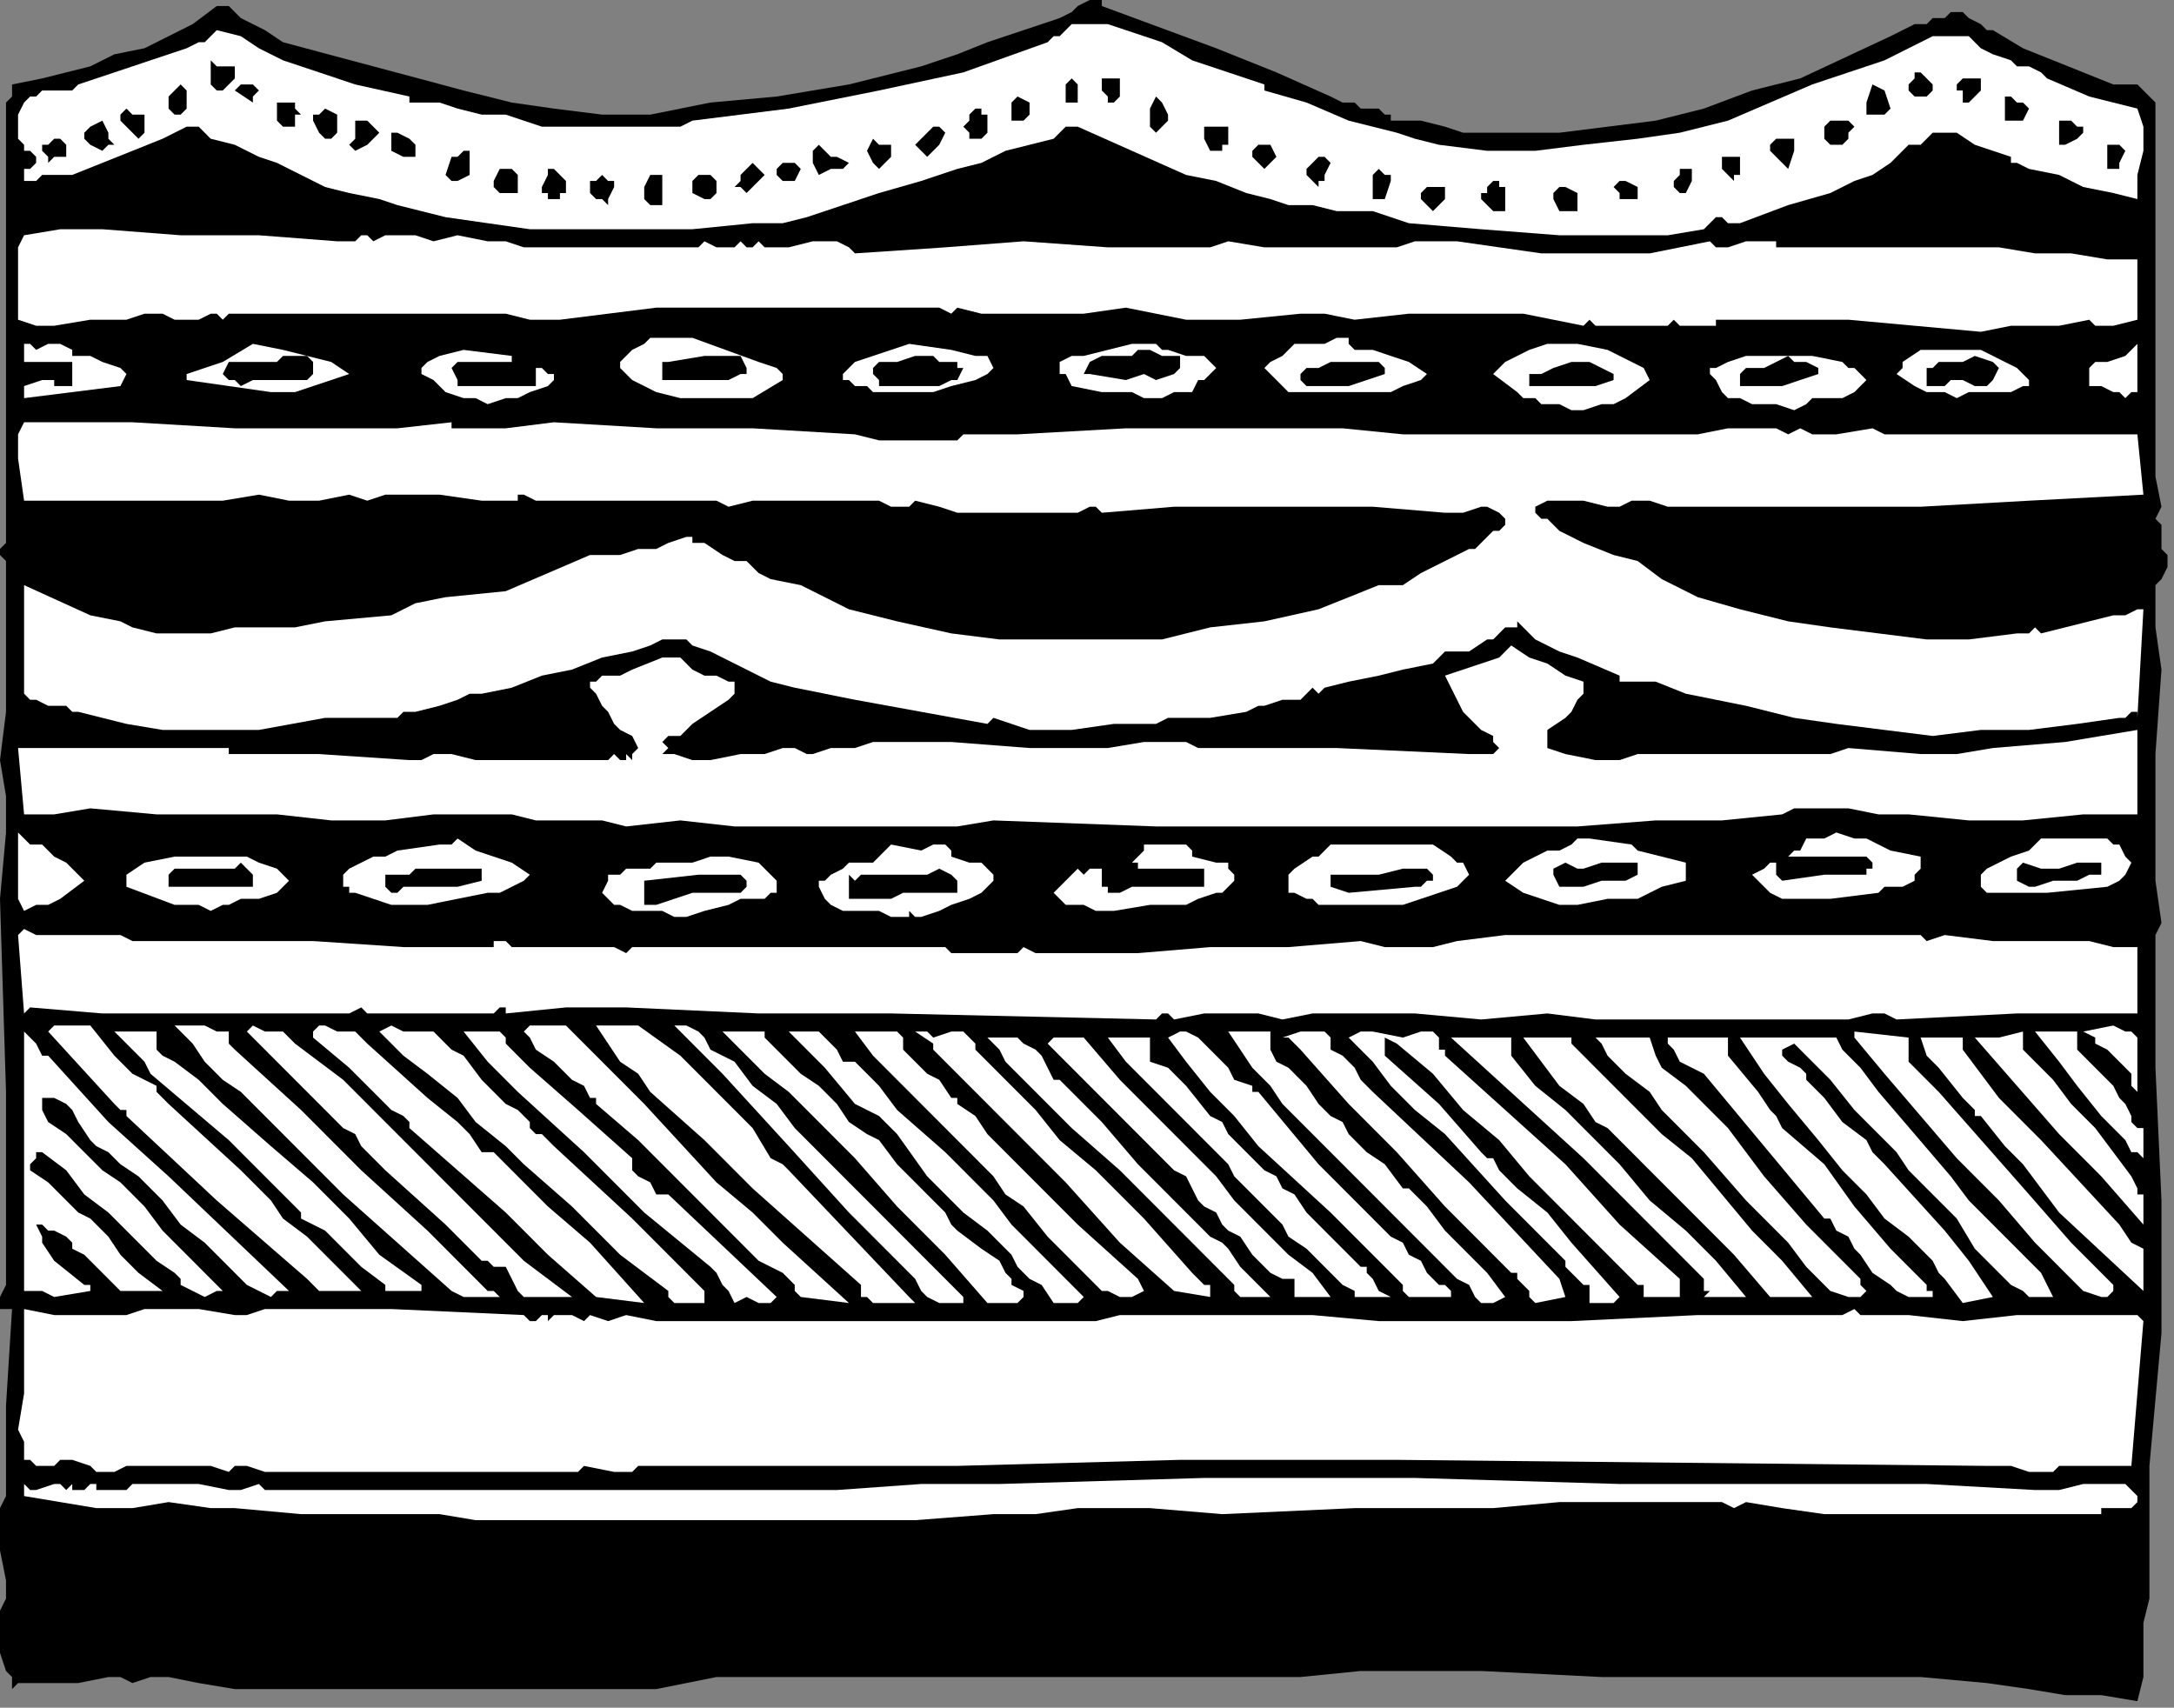 <?xml version="1.0" encoding="UTF-8" standalone="no"?>
<svg
   xmlns:dc="http://purl.org/dc/elements/1.1/"
   xmlns:cc="http://creativecommons.org/ns#"
   xmlns:rdf="http://www.w3.org/1999/02/22-rdf-syntax-ns#"
   xmlns:svg="http://www.w3.org/2000/svg"
   xmlns="http://www.w3.org/2000/svg"
   xmlns:sodipodi="http://sodipodi.sourceforge.net/DTD/sodipodi-0.dtd"
   xmlns:inkscape="http://www.inkscape.org/namespaces/inkscape"
   version="1.0"
   width="76.376mm"
   height="59.99mm"
   id="svg248"
   sodipodi:docname="CC003105.WMF">
  <rect width="100%" height="100%" fill="#808080" stroke="none"/>
  <sodipodi:namedview
     pagecolor="#ffffff"
     bordercolor="#666666"
     borderopacity="1"
     objecttolerance="10"
     gridtolerance="10"
     guidetolerance="10"
     inkscape:pageopacity="0"
     inkscape:pageshadow="2"
     inkscape:window-width="640"
     inkscape:window-height="480"
     id="namedview250" />
  <defs
     id="defs6">
    <clipPath
       clipPathUnits="userSpaceOnUse"
       id="clipWmfPath1">
      <path
         d="M 0,0 L 288.6,0 L 288.6,226.667 L 0,226.667 z"
         id="path2" />
    </clipPath>
    <pattern
       id="WMFhbasepattern"
       patternUnits="userSpaceOnUse"
       width="6"
       height="6"
       x="0"
       y="0" />
  </defs>
  <path
     style="fill:#000000;fill-rule:nonzero;fill-opacity:1;stroke:none;"
     clip-path="url(#clipWmfPath1)"
     d="  M 280.606,11.213   L 282.204,11.213   L 283.803,11.213   L 285.402,12.815   L 285.402,12.815   L 286.202,13.616   L 286.202,17.621   L 286.202,20.824   L 286.202,24.829   L 286.202,28.033   L 286.202,29.635   L 286.202,30.436   L 286.202,32.038   L 286.202,32.839   L 286.202,41.649   L 286.202,50.459   L 286.202,59.27   L 286.202,63.274   L 287.001,67.279   L 286.202,68.881   L 287.001,69.682   L 287.001,72.886   L 287.801,73.687   L 287.801,75.289   L 287.001,76.89   L 286.202,77.691   L 286.202,83.298   L 287.001,88.905   L 286.202,100.118   L 286.202,111.331   L 286.202,116.938   L 287.001,122.544   L 286.202,124.146   L 286.202,141.767   L 287.001,159.388   L 287.001,177.008   L 286.202,185.819   L 285.402,194.629   L 285.402,198.634   L 285.402,203.439   L 285.402,207.444   L 285.402,212.25   L 284.603,215.453   L 284.603,218.657   L 284.603,222.662   L 283.803,225.866   L 279.007,225.065   L 274.21,225.065   L 269.413,224.264   L 263.817,223.463   L 255.023,222.662   L 246.229,222.662   L 228.642,222.662   L 212.653,222.662   L 196.664,221.861   L 180.675,221.861   L 172.68,222.662   L 165.485,222.662   L 150.296,222.662   L 134.307,222.662   L 103.129,222.662   L 103.129,222.662   L 99.131,222.662   L 95.134,222.662   L 87.14,224.264   L 60.758,224.264   L 47.967,224.264   L 35.176,224.264   L 31.178,224.264   L 26.382,223.463   L 22.384,222.662   L 19.986,222.662   L 17.588,223.463   L 15.989,222.662   L 14.39,222.662   L 10.393,223.463   L 6.396,223.463   L 2.398,223.463   L 1.599,224.264   L 1.599,222.662   L 0.799,221.861   L 0,219.458   L 0,217.055   L 0,213.852   L 0.799,212.25   L 0.799,209.847   L 0,205.842   L 0,202.638   L 0,200.236   L 0.799,198.634   L 0.799,186.62   L 1.599,173.804   L 0,173.804   L 0,173.004   L 0,172.203   L 0.799,170.601   L 0.799,157.786   L 0.799,144.971   L 0,119.34   L 0.799,110.53   L 0.799,105.724   L 0,100.919   L 0.799,94.511   L 0.799,88.104   L 0.799,80.895   L 0.799,74.488   L 0,73.687   L 0,72.886   L 0.799,72.085   L 0.799,71.284   L 0.799,68.881   L 0.799,67.279   L 0.799,63.274   L 0.799,59.27   L 0.799,56.066   L 0.799,52.061   L 0.799,48.057   L 0.799,41.649   L 0.799,35.241   L 0.799,28.033   L 0.799,21.625   L 0.799,19.223   L 0.799,16.82   L 0.799,14.417   L 0.799,13.616   L 1.599,12.815   L 1.599,11.213   L 5.596,10.412   L 8.794,9.611   L 11.992,8.81   L 15.189,7.208   L 19.187,6.408   L 22.384,4.806   L 23.983,4.005   L 25.582,3.204   L 28.78,0.801   L 29.58,0.801   L 30.379,0.801   L 31.978,2.403   L 33.577,3.204   L 35.176,4.005   L 37.574,5.607   L 49.566,8.81   L 61.557,12.014   L 67.953,13.616   L 73.549,14.417   L 79.945,15.218   L 86.34,15.218   L 94.335,13.616   L 103.129,12.815   L 112.722,11.213   L 122.315,8.81   L 127.112,7.208   L 131.109,5.607   L 135.906,4.005   L 140.702,2.403   L 142.301,1.602   L 143.101,0.801   L 144.7,0   L 145.499,0   L 146.299,0   L 146.299,0.801   L 161.488,6.408   L 169.483,9.611   L 176.678,12.815   L 178.276,13.616   L 179.076,13.616   L 179.875,13.616   L 180.675,14.417   L 183.073,14.417   L 183.873,15.218   L 184.672,15.218   L 184.672,16.019   L 188.669,16.019   L 191.867,16.82   L 194.265,17.621   L 198.263,17.621   L 199.862,17.621   L 207.057,17.621   L 213.452,16.82   L 219.848,16.019   L 226.243,14.417   L 232.639,12.014   L 239.034,10.412   L 251.026,4.806   L 254.224,3.204   L 255.823,3.204   L 256.622,2.403   L 258.221,2.403   L 259.021,1.602   L 259.82,1.602   L 260.619,1.602   L 261.419,2.403   L 263.018,3.204   L 263.817,4.005   L 264.617,4.005   L 268.614,6.408   L 272.611,8.009   L 280.606,11.213  z "
     id="path8" />
  <path
     style="fill:#ffffff;fill-rule:nonzero;fill-opacity:1;stroke:none;"
     clip-path="url(#clipWmfPath1)"
     d="  M 267.015,8.009   L 267.814,8.81   L 269.413,8.81   L 271.012,9.611   L 271.812,10.412   L 277.408,12.815   L 280.606,13.616   L 283.803,14.417   L 284.603,16.82   L 284.603,20.024   L 283.803,23.227   L 283.803,26.431   L 280.606,25.63   L 276.608,24.829   L 273.411,23.227   L 269.413,22.426   L 267.814,21.625   L 267.015,21.625   L 267.015,20.824   L 264.617,20.024   L 262.218,19.223   L 259.82,17.621   L 257.422,17.621   L 256.622,17.621   L 255.823,18.422   L 255.023,19.223   L 253.424,19.223   L 251.026,21.625   L 248.628,23.227   L 246.229,24.028   L 243.032,25.63   L 237.435,27.232   L 231.04,29.635   L 229.441,29.635   L 228.642,28.834   L 227.842,28.834   L 226.243,30.436   L 221.447,31.237   L 216.65,31.237   L 211.853,31.237   L 207.057,31.237   L 196.664,30.436   L 187.07,29.635   L 182.274,28.033   L 179.875,28.033   L 179.076,28.033   L 177.477,28.033   L 174.279,27.232   L 171.081,27.232   L 168.683,26.431   L 165.485,25.63   L 161.488,24.028   L 157.491,23.227   L 150.296,20.024   L 143.101,16.82   L 142.301,16.82   L 141.502,16.82   L 140.702,17.621   L 139.903,18.422   L 136.705,19.223   L 133.507,20.024   L 130.31,21.625   L 127.112,22.426   L 122.315,24.028   L 116.719,25.63   L 111.922,27.232   L 107.126,28.834   L 103.928,29.635   L 99.931,29.635   L 91.936,30.436   L 84.741,30.436   L 76.747,30.436   L 70.351,30.436   L 64.755,29.635   L 59.159,28.834   L 52.763,27.232   L 50.365,26.431   L 46.368,25.63   L 43.17,24.829   L 39.972,23.227   L 36.775,21.625   L 34.376,20.824   L 31.178,19.223   L 27.981,18.422   L 26.382,16.82   L 25.582,16.82   L 25.582,16.82   L 24.783,16.82   L 21.585,18.422   L 17.588,20.024   L 13.591,21.625   L 9.593,23.227   L 8.794,23.227   L 7.195,23.227   L 5.596,23.227   L 4.797,24.028   L 4.797,24.028   L 3.198,24.028   L 3.198,23.227   L 3.198,22.426   L 3.997,22.426   L 4.797,21.625   L 4.797,20.824   L 3.997,20.024   L 3.198,20.024   L 3.198,19.223   L 2.398,18.422   L 2.398,16.82   L 2.398,15.218   L 3.198,13.616   L 3.997,12.815   L 4.797,12.815   L 5.596,12.014   L 8.794,12.014   L 9.593,12.014   L 10.393,11.213   L 19.986,8.009   L 24.783,6.408   L 26.382,5.607   L 27.181,5.607   L 28.78,4.005   L 31.978,4.806   L 34.376,6.408   L 37.574,8.009   L 39.972,8.81   L 47.167,11.213   L 54.362,12.815   L 54.362,13.616   L 56.761,13.616   L 58.36,13.616   L 60.758,14.417   L 63.956,15.218   L 65.555,15.218   L 67.153,15.218   L 69.552,16.019   L 71.95,16.82   L 75.947,16.82   L 79.945,16.82   L 84.741,16.82   L 85.541,16.82   L 86.34,16.82   L 87.939,16.82   L 90.337,16.82   L 91.936,16.019   L 104.727,14.417   L 116.719,12.014   L 127.911,9.611   L 139.104,5.607   L 139.903,4.806   L 140.702,4.806   L 141.502,4.005   L 142.301,3.204   L 143.101,3.204   L 144.7,3.204   L 145.499,3.204   L 147.098,3.204   L 149.496,4.005   L 154.293,5.607   L 158.29,8.009   L 163.087,9.611   L 165.485,10.412   L 167.884,11.213   L 167.884,12.014   L 173.48,13.616   L 179.076,16.019   L 185.471,17.621   L 187.87,18.422   L 191.068,19.223   L 197.463,20.024   L 203.859,20.024   L 210.254,19.223   L 217.449,18.422   L 223.045,17.621   L 229.441,16.019   L 235.037,13.616   L 240.633,11.213   L 245.43,9.611   L 250.227,8.009   L 255.023,5.607   L 256.622,4.806   L 259.021,4.806   L 261.419,4.806   L 263.018,6.408   L 264.617,7.208   L 267.015,8.009  z "
     id="path10" />
  <path
     style="fill:#000000;fill-rule:nonzero;fill-opacity:1;stroke:none;"
     clip-path="url(#clipWmfPath1)"
     d="  M 263.018,12.014   L 262.218,12.815   L 262.218,12.815   L 261.419,13.616   L 260.619,13.616   L 260.619,12.815   L 260.619,12.014   L 259.82,12.014   L 259.82,11.213   L 260.619,10.412   L 262.218,10.412   L 263.018,10.412   L 263.018,10.412   L 263.018,11.213   L 263.018,12.014  z "
     id="path12" />
  <path
     style="fill:#000000;fill-rule:nonzero;fill-opacity:1;stroke:none;"
     clip-path="url(#clipWmfPath1)"
     d="  M 256.622,12.014   L 255.823,12.815   L 255.823,12.815   L 254.224,12.815   L 253.424,12.014   L 253.424,11.213   L 254.224,10.412   L 254.224,9.611   L 255.023,9.611   L 255.823,10.412   L 255.823,10.412   L 256.622,11.213   L 256.622,12.014  z "
     id="path14" />
  <path
     style="fill:#000000;fill-rule:nonzero;fill-opacity:1;stroke:none;"
     clip-path="url(#clipWmfPath1)"
     d="  M 251.026,14.417   L 250.227,15.218   L 249.427,15.218   L 248.628,15.218   L 247.828,15.218   L 247.828,14.417   L 247.828,13.616   L 248.628,11.213   L 250.227,12.014   L 250.227,12.014   L 251.026,14.417  z "
     id="path16" />
  <path
     style="fill:#000000;fill-rule:nonzero;fill-opacity:1;stroke:none;"
     clip-path="url(#clipWmfPath1)"
     d="  M 148.697,12.014   L 148.697,12.014   L 148.697,12.815   L 147.898,13.616   L 147.098,13.616   L 147.098,12.815   L 146.299,12.014   L 146.299,10.412   L 147.098,10.412   L 147.898,10.412   L 148.697,10.412   L 148.697,11.213   L 148.697,12.014  z "
     id="path18" />
  <path
     style="fill:#000000;fill-rule:nonzero;fill-opacity:1;stroke:none;"
     clip-path="url(#clipWmfPath1)"
     d="  M 31.178,9.611   L 31.178,10.412   L 30.379,11.213   L 29.58,12.014   L 28.78,12.014   L 27.981,11.213   L 27.981,10.412   L 27.981,8.009   L 28.78,8.81   L 30.379,8.81   L 31.178,8.81   L 31.178,9.611  z "
     id="path20" />
  <path
     style="fill:#000000;fill-rule:nonzero;fill-opacity:1;stroke:none;"
     clip-path="url(#clipWmfPath1)"
     d="  M 143.101,13.616   L 142.301,13.616   L 141.502,13.616   L 141.502,12.014   L 141.502,11.213   L 141.502,11.213   L 142.301,10.412   L 142.301,10.412   L 143.101,11.213   L 143.101,11.213   L 143.101,13.616  z "
     id="path22" />
  <path
     style="fill:#000000;fill-rule:nonzero;fill-opacity:1;stroke:none;"
     clip-path="url(#clipWmfPath1)"
     d="  M 269.413,14.417   L 268.614,16.019   L 268.614,16.019   L 267.814,16.019   L 267.814,16.019   L 267.015,16.019   L 266.216,16.019   L 266.216,15.218   L 266.216,13.616   L 266.216,12.815   L 267.015,12.815   L 267.814,13.616   L 268.614,13.616   L 269.413,14.417  z "
     id="path24" />
  <path
     style="fill:#000000;fill-rule:nonzero;fill-opacity:1;stroke:none;"
     clip-path="url(#clipWmfPath1)"
     d="  M 33.577,12.815   L 33.577,13.616   L 33.577,13.616   L 31.178,12.014   L 31.978,11.213   L 32.777,11.213   L 33.577,11.213   L 33.577,11.213   L 34.376,12.014   L 34.376,12.014   L 33.577,12.815  z "
     id="path26" />
  <path
     style="fill:#000000;fill-rule:nonzero;fill-opacity:1;stroke:none;"
     clip-path="url(#clipWmfPath1)"
     d="  M 136.705,15.218   L 135.906,16.019   L 135.906,16.019   L 134.307,16.019   L 134.307,15.218   L 134.307,14.417   L 134.307,13.616   L 135.106,12.815   L 136.705,13.616   L 136.705,14.417   L 136.705,15.218  z "
     id="path28" />
  <path
     style="fill:#000000;fill-rule:nonzero;fill-opacity:1;stroke:none;"
     clip-path="url(#clipWmfPath1)"
     d="  M 154.293,16.82   L 153.494,17.621   L 152.694,16.82   L 152.694,15.218   L 152.694,14.417   L 153.494,12.815   L 154.293,13.616   L 155.093,15.218   L 155.093,15.218   L 155.093,16.019   L 154.293,16.82   L 154.293,16.82  z "
     id="path30" />
  <path
     style="fill:#000000;fill-rule:nonzero;fill-opacity:1;stroke:none;"
     clip-path="url(#clipWmfPath1)"
     d="  M 23.983,15.218   L 23.184,15.218   L 22.384,14.417   L 22.384,14.417   L 22.384,12.815   L 22.384,12.815   L 23.184,12.014   L 23.983,11.213   L 24.783,12.014   L 24.783,13.616   L 24.783,14.417   L 23.983,15.218  z "
     id="path32" />
  <path
     style="fill:#000000;fill-rule:nonzero;fill-opacity:1;stroke:none;"
     clip-path="url(#clipWmfPath1)"
     d="  M 276.608,17.621   L 275.809,18.422   L 275.809,18.422   L 274.21,19.223   L 273.411,19.223   L 273.411,18.422   L 273.411,17.621   L 273.411,16.019   L 274.21,16.019   L 275.009,16.019   L 275.809,16.82   L 276.608,16.82   L 276.608,17.621  z "
     id="path34" />
  <path
     style="fill:#000000;fill-rule:nonzero;fill-opacity:1;stroke:none;"
     clip-path="url(#clipWmfPath1)"
     d="  M 246.229,16.82   L 245.43,17.621   L 245.43,18.422   L 244.63,19.223   L 243.831,19.223   L 243.032,19.223   L 243.032,19.223   L 242.232,18.422   L 242.232,17.621   L 242.232,16.82   L 243.032,16.019   L 244.63,16.019   L 245.43,16.019   L 245.43,16.019   L 246.229,16.82  z "
     id="path36" />
  <path
     style="fill:#000000;fill-rule:nonzero;fill-opacity:1;stroke:none;"
     clip-path="url(#clipWmfPath1)"
     d="  M 39.173,14.417   L 39.972,15.218   L 39.173,15.218   L 39.173,16.019   L 39.173,16.82   L 37.574,16.82   L 37.574,16.82   L 36.775,16.019   L 36.775,15.218   L 36.775,14.417   L 36.775,13.616   L 37.574,13.616   L 38.373,13.616   L 38.373,13.616   L 39.173,13.616   L 39.173,14.417  z "
     id="path38" />
  <path
     style="fill:#000000;fill-rule:nonzero;fill-opacity:1;stroke:none;"
     clip-path="url(#clipWmfPath1)"
     d="  M 131.109,16.019   L 131.109,17.621   L 130.31,18.422   L 130.31,18.422   L 129.51,18.422   L 128.711,18.422   L 128.711,17.621   L 127.911,16.82   L 128.711,16.019   L 128.711,15.218   L 129.51,14.417   L 130.31,14.417   L 130.31,15.218   L 131.109,15.218   L 131.109,15.218   L 131.109,16.019  z "
     id="path40" />
  <path
     style="fill:#000000;fill-rule:nonzero;fill-opacity:1;stroke:none;"
     clip-path="url(#clipWmfPath1)"
     d="  M 44.769,16.019   L 44.769,16.82   L 44.769,17.621   L 43.97,18.422   L 43.17,18.422   L 42.371,17.621   L 41.571,16.019   L 41.571,15.218   L 42.371,15.218   L 43.17,14.417   L 43.17,14.417   L 44.769,15.218   L 44.769,15.218   L 44.769,16.019  z "
     id="path42" />
  <path
     style="fill:#000000;fill-rule:nonzero;fill-opacity:1;stroke:none;"
     clip-path="url(#clipWmfPath1)"
     d="  M 163.087,18.422   L 163.087,19.223   L 162.288,19.223   L 162.288,20.024   L 161.488,20.024   L 160.689,20.024   L 160.689,20.024   L 159.889,18.422   L 159.889,17.621   L 159.889,16.82   L 160.689,16.82   L 161.488,16.82   L 162.288,16.82   L 163.087,16.82   L 163.087,17.621   L 163.087,18.422  z "
     id="path44" />
  <path
     style="fill:#000000;fill-rule:nonzero;fill-opacity:1;stroke:none;"
     clip-path="url(#clipWmfPath1)"
     d="  M 238.235,20.024   L 237.435,22.426   L 236.636,21.625   L 235.837,20.824   L 235.837,20.824   L 235.037,20.024   L 235.037,19.223   L 235.837,18.422   L 236.636,18.422   L 236.636,18.422   L 237.435,18.422   L 238.235,18.422   L 238.235,19.223   L 238.235,20.024  z "
     id="path46" />
  <path
     style="fill:#000000;fill-rule:nonzero;fill-opacity:1;stroke:none;"
     clip-path="url(#clipWmfPath1)"
     d="  M 282.204,20.024   L 281.405,21.625   L 281.405,22.426   L 281.405,22.426   L 280.606,22.426   L 279.806,22.426   L 279.806,21.625   L 279.806,21.625   L 279.806,20.024   L 279.806,19.223   L 280.606,19.223   L 281.405,19.223   L 281.405,19.223   L 282.204,20.024  z "
     id="path48" />
  <path
     style="fill:#000000;fill-rule:nonzero;fill-opacity:1;stroke:none;"
     clip-path="url(#clipWmfPath1)"
     d="  M 19.187,15.218   L 19.187,16.82   L 19.187,17.621   L 19.187,17.621   L 18.387,18.422   L 17.588,17.621   L 16.788,16.82   L 15.989,16.019   L 15.989,16.019   L 15.989,15.218   L 16.788,14.417   L 17.588,15.218   L 18.387,15.218   L 19.187,15.218  z "
     id="path50" />
  <path
     style="fill:#000000;fill-rule:nonzero;fill-opacity:1;stroke:none;"
     clip-path="url(#clipWmfPath1)"
     d="  M 50.365,17.621   L 49.566,18.422   L 48.766,19.223   L 47.167,20.024   L 47.167,20.024   L 46.368,19.223   L 47.167,18.422   L 47.167,16.019   L 48.766,16.019   L 50.365,17.621  z "
     id="path52" />
  <path
     style="fill:#000000;fill-rule:nonzero;fill-opacity:1;stroke:none;"
     clip-path="url(#clipWmfPath1)"
     d="  M 125.513,17.621   L 124.714,19.223   L 123.914,20.024   L 123.115,20.824   L 123.115,20.824   L 122.315,20.024   L 121.516,19.223   L 122.315,18.422   L 123.115,17.621   L 123.914,16.82   L 124.714,16.82   L 125.513,17.621  z "
     id="path54" />
  <path
     style="fill:#000000;fill-rule:nonzero;fill-opacity:1;stroke:none;"
     clip-path="url(#clipWmfPath1)"
     d="  M 15.189,19.223   L 14.39,19.223   L 13.591,20.024   L 11.992,19.223   L 11.192,18.422   L 11.192,17.621   L 11.992,16.82   L 13.591,16.019   L 13.591,16.019   L 14.39,17.621   L 14.39,18.422   L 15.189,19.223  z "
     id="path56" />
  <path
     style="fill:#000000;fill-rule:nonzero;fill-opacity:1;stroke:none;"
     clip-path="url(#clipWmfPath1)"
     d="  M 169.483,20.824   L 168.683,21.625   L 167.884,22.426   L 167.084,21.625   L 166.285,20.824   L 166.285,20.024   L 167.084,19.223   L 167.884,19.223   L 167.884,19.223   L 168.683,19.223   L 169.483,20.824  z "
     id="path58" />
  <path
     style="fill:#000000;fill-rule:nonzero;fill-opacity:1;stroke:none;"
     clip-path="url(#clipWmfPath1)"
     d="  M 55.162,20.824   L 54.362,20.824   L 53.563,20.824   L 51.964,20.024   L 51.964,18.422   L 51.964,17.621   L 52.763,17.621   L 54.362,18.422   L 55.162,19.223   L 55.162,20.024   L 55.162,20.824  z "
     id="path60" />
  <path
     style="fill:#000000;fill-rule:nonzero;fill-opacity:1;stroke:none;"
     clip-path="url(#clipWmfPath1)"
     d="  M 118.318,20.024   L 118.318,20.824   L 117.519,21.625   L 116.719,22.426   L 115.92,21.625   L 115.92,21.625   L 115.12,20.024   L 115.92,18.422   L 116.719,19.223   L 117.519,19.223   L 118.318,19.223   L 118.318,20.024  z "
     id="path62" />
  <path
     style="fill:#000000;fill-rule:nonzero;fill-opacity:1;stroke:none;"
     clip-path="url(#clipWmfPath1)"
     d="  M 231.04,22.426   L 231.04,23.227   L 230.24,23.227   L 230.24,24.028   L 229.441,23.227   L 228.642,22.426   L 228.642,21.625   L 228.642,21.625   L 228.642,20.824   L 229.441,20.824   L 230.24,20.824   L 231.04,20.824   L 231.04,20.824   L 231.04,22.426  z "
     id="path64" />
  <path
     style="fill:#000000;fill-rule:nonzero;fill-opacity:1;stroke:none;"
     clip-path="url(#clipWmfPath1)"
     d="  M 112.722,21.625   L 111.922,22.426   L 110.324,22.426   L 108.725,23.227   L 107.925,21.625   L 107.925,20.024   L 108.725,19.223   L 109.524,20.024   L 110.324,20.824   L 111.123,20.824   L 112.722,21.625  z "
     id="path66" />
  <path
     style="fill:#000000;fill-rule:nonzero;fill-opacity:1;stroke:none;"
     clip-path="url(#clipWmfPath1)"
     d="  M 176.678,21.625   L 175.878,23.227   L 175.878,24.028   L 175.079,24.028   L 175.079,24.829   L 174.279,24.028   L 173.48,23.227   L 173.48,22.426   L 175.079,20.824   L 175.878,20.824   L 175.878,20.824   L 176.678,21.625  z "
     id="path68" />
  <path
     style="fill:#000000;fill-rule:nonzero;fill-opacity:1;stroke:none;"
     clip-path="url(#clipWmfPath1)"
     d="  M 8.794,20.824   L 7.994,20.824   L 7.195,20.824   L 6.396,21.625   L 6.396,20.824   L 5.596,20.024   L 5.596,19.223   L 6.396,19.223   L 7.195,18.422   L 7.994,18.422   L 8.794,19.223   L 8.794,20.024   L 8.794,20.824  z "
     id="path70" />
  <path
     style="fill:#000000;fill-rule:nonzero;fill-opacity:1;stroke:none;"
     clip-path="url(#clipWmfPath1)"
     d="  M 224.644,22.426   L 224.644,23.227   L 224.644,24.028   L 223.845,25.63   L 223.045,25.63   L 223.045,25.63   L 222.246,24.829   L 222.246,24.028   L 223.045,23.227   L 223.045,22.426   L 224.644,22.426  z "
     id="path72" />
  <path
     style="fill:#000000;fill-rule:nonzero;fill-opacity:1;stroke:none;"
     clip-path="url(#clipWmfPath1)"
     d="  M 62.357,21.625   L 62.357,22.426   L 62.357,23.227   L 60.758,24.028   L 60.758,24.028   L 59.958,24.028   L 59.159,23.227   L 59.958,20.824   L 60.758,20.824   L 61.557,20.024   L 61.557,20.024   L 62.357,20.024   L 62.357,21.625  z "
     id="path74" />
  <path
     style="fill:#000000;fill-rule:nonzero;fill-opacity:1;stroke:none;"
     clip-path="url(#clipWmfPath1)"
     d="  M 106.326,22.426   L 105.527,24.028   L 104.727,24.028   L 104.727,24.028   L 103.928,24.028   L 103.129,23.227   L 103.129,22.426   L 103.928,21.625   L 104.727,21.625   L 105.527,21.625   L 105.527,21.625   L 106.326,22.426  z "
     id="path76" />
  <path
     style="fill:#000000;fill-rule:nonzero;fill-opacity:1;stroke:none;"
     clip-path="url(#clipWmfPath1)"
     d="  M 184.672,24.028   L 183.873,26.431   L 183.073,26.431   L 183.073,26.431   L 182.274,26.431   L 182.274,24.829   L 182.274,23.227   L 183.073,22.426   L 183.873,23.227   L 184.672,23.227   L 184.672,24.028  z "
     id="path78" />
  <path
     style="fill:#000000;fill-rule:nonzero;fill-opacity:1;stroke:none;"
     clip-path="url(#clipWmfPath1)"
     d="  M 101.53,23.227   L 99.931,24.829   L 99.131,25.63   L 99.131,25.63   L 98.332,24.829   L 97.532,24.829   L 98.332,24.028   L 98.332,23.227   L 99.131,22.426   L 99.931,21.625   L 101.53,23.227  z "
     id="path80" />
  <path
     style="fill:#000000;fill-rule:nonzero;fill-opacity:1;stroke:none;"
     clip-path="url(#clipWmfPath1)"
     d="  M 217.449,25.63   L 217.449,26.431   L 217.449,26.431   L 215.85,26.431   L 215.051,26.431   L 215.051,26.431   L 215.051,25.63   L 214.252,24.829   L 215.051,24.028   L 215.85,24.028   L 217.449,24.829   L 217.449,25.63  z "
     id="path82" />
  <path
     style="fill:#000000;fill-rule:nonzero;fill-opacity:1;stroke:none;"
     clip-path="url(#clipWmfPath1)"
     d="  M 199.862,26.431   L 199.862,27.232   L 199.862,28.033   L 198.263,28.033   L 198.263,28.033   L 197.463,27.232   L 196.664,26.431   L 196.664,25.63   L 197.463,25.63   L 197.463,24.829   L 198.263,24.028   L 199.062,24.028   L 199.062,24.829   L 199.862,24.829   L 199.862,26.431  z "
     id="path84" />
  <path
     style="fill:#000000;fill-rule:nonzero;fill-opacity:1;stroke:none;"
     clip-path="url(#clipWmfPath1)"
     d="  M 68.752,24.829   L 68.752,25.63   L 66.354,25.63   L 65.555,24.829   L 65.555,24.829   L 65.555,24.028   L 66.354,22.426   L 67.153,22.426   L 67.953,22.426   L 68.752,23.227   L 68.752,24.829  z "
     id="path86" />
  <path
     style="fill:#000000;fill-rule:nonzero;fill-opacity:1;stroke:none;"
     clip-path="url(#clipWmfPath1)"
     d="  M 75.148,25.63   L 74.348,25.63   L 74.348,26.431   L 73.549,26.431   L 72.75,26.431   L 72.75,25.63   L 71.95,25.63   L 71.95,24.829   L 71.95,24.829   L 72.75,23.227   L 72.75,22.426   L 73.549,22.426   L 74.348,23.227   L 75.148,24.028   L 75.148,25.63  z "
     id="path88" />
  <path
     style="fill:#000000;fill-rule:nonzero;fill-opacity:1;stroke:none;"
     clip-path="url(#clipWmfPath1)"
     d="  M 95.134,25.63   L 95.134,25.63   L 94.335,26.431   L 93.535,26.431   L 93.535,26.431   L 91.936,25.63   L 91.936,24.028   L 92.736,23.227   L 93.535,23.227   L 94.335,23.227   L 95.134,24.028   L 95.134,25.63  z "
     id="path90" />
  <path
     style="fill:#000000;fill-rule:nonzero;fill-opacity:1;stroke:none;"
     clip-path="url(#clipWmfPath1)"
     d="  M 191.867,24.829   L 191.867,25.63   L 191.867,26.431   L 191.068,27.232   L 190.268,28.033   L 190.268,28.033   L 189.469,27.232   L 189.469,27.232   L 188.669,26.431   L 188.669,26.431   L 188.669,25.63   L 189.469,24.829   L 190.268,24.829   L 191.867,24.829  z "
     id="path92" />
  <path
     style="fill:#000000;fill-rule:nonzero;fill-opacity:1;stroke:none;"
     clip-path="url(#clipWmfPath1)"
     d="  M 87.939,23.227   L 87.939,23.227   L 87.939,24.028   L 87.939,25.63   L 87.939,26.431   L 87.939,26.431   L 87.939,27.232   L 86.34,27.232   L 85.541,26.431   L 85.541,25.63   L 85.541,24.829   L 85.541,24.829   L 86.34,23.227   L 87.939,23.227  z "
     id="path94" />
  <path
     style="fill:#000000;fill-rule:nonzero;fill-opacity:1;stroke:none;"
     clip-path="url(#clipWmfPath1)"
     d="  M 209.455,28.033   L 209.455,28.033   L 208.655,28.033   L 207.057,28.033   L 206.257,26.431   L 206.257,25.63   L 207.057,24.829   L 207.856,24.829   L 207.856,24.829   L 209.455,25.63   L 209.455,26.431   L 209.455,28.033  z "
     id="path96" />
  <path
     style="fill:#000000;fill-rule:nonzero;fill-opacity:1;stroke:none;"
     clip-path="url(#clipWmfPath1)"
     d="  M 81.543,24.829   L 80.744,26.431   L 80.744,26.431   L 80.744,27.232   L 79.945,26.431   L 79.145,26.431   L 79.145,26.431   L 78.346,25.63   L 78.346,24.829   L 78.346,24.028   L 79.145,24.028   L 79.945,23.227   L 80.744,24.028   L 81.543,24.028   L 81.543,24.829  z "
     id="path98" />
  <path
     style="fill:#ffffff;fill-rule:nonzero;fill-opacity:1;stroke:none;"
     clip-path="url(#clipWmfPath1)"
     d="  M 235.837,32.839   L 237.435,32.839   L 238.235,32.839   L 240.633,32.839   L 247.029,32.839   L 253.424,32.839   L 259.82,32.839   L 265.416,32.839   L 270.213,33.64   L 275.009,33.64   L 279.806,34.441   L 283.803,34.441   L 283.803,42.45   L 280.606,43.251   L 279.007,43.251   L 278.207,43.251   L 277.408,42.45   L 273.411,43.251   L 270.213,43.251   L 267.015,43.251   L 263.018,44.052   L 254.224,43.251   L 245.43,42.45   L 236.636,42.45   L 227.842,42.45   L 227.842,43.251   L 227.043,43.251   L 225.444,43.251   L 223.845,43.251   L 223.045,43.251   L 222.246,42.45   L 221.447,43.251   L 219.848,43.251   L 219.048,43.251   L 215.051,43.251   L 211.853,43.251   L 211.054,42.45   L 211.054,42.45   L 210.254,43.251   L 210.254,43.251   L 206.257,42.45   L 202.26,41.649   L 195.065,41.649   L 187.07,41.649   L 179.875,42.45   L 175.878,41.649   L 172.68,41.649   L 164.686,42.45   L 157.491,42.45   L 153.494,41.649   L 149.496,40.848   L 143.9,41.649   L 138.304,41.649   L 132.708,41.649   L 130.31,41.649   L 127.112,40.848   L 126.312,41.649   L 124.714,40.848   L 123.115,40.848   L 122.315,40.848   L 122.315,40.848   L 115.12,40.848   L 107.925,40.848   L 100.73,40.848   L 97.532,40.848   L 93.535,40.848   L 90.337,40.848   L 87.14,40.848   L 80.744,41.649   L 74.348,42.45   L 70.351,42.45   L 67.153,41.649   L 58.36,41.649   L 48.766,41.649   L 39.173,41.649   L 35.176,41.649   L 30.379,41.649   L 29.58,42.45   L 29.58,42.45   L 28.78,41.649   L 27.981,41.649   L 26.382,42.45   L 24.783,42.45   L 23.184,42.45   L 21.585,41.649   L 19.187,41.649   L 16.788,42.45   L 11.992,42.45   L 7.195,43.251   L 4.797,43.251   L 2.398,42.45   L 2.398,36.843   L 2.398,33.64   L 2.398,32.839   L 3.198,31.237   L 7.994,30.436   L 13.591,30.436   L 23.983,31.237   L 34.376,31.237   L 44.769,32.038   L 45.568,32.038   L 46.368,32.038   L 47.167,32.038   L 47.967,31.237   L 48.766,31.237   L 49.566,32.038   L 51.165,31.237   L 51.964,31.237   L 55.162,31.237   L 57.56,32.038   L 60.758,31.237   L 64.755,32.038   L 67.153,32.038   L 69.552,32.839   L 80.744,32.839   L 86.34,32.839   L 92.736,32.839   L 93.535,32.038   L 95.134,32.839   L 96.733,32.839   L 97.532,32.839   L 98.332,32.038   L 99.131,32.839   L 99.931,32.839   L 100.73,32.038   L 101.53,32.839   L 101.53,32.839   L 104.727,32.839   L 107.925,32.038   L 109.524,32.038   L 111.123,32.038   L 112.722,32.839   L 113.521,33.64   L 125.513,32.839   L 135.906,32.038   L 147.098,32.839   L 158.29,32.839   L 160.689,32.839   L 163.087,32.038   L 167.884,32.839   L 172.68,32.839   L 178.276,32.839   L 179.875,32.839   L 183.073,32.839   L 185.471,32.839   L 187.87,32.038   L 191.068,32.038   L 193.466,32.038   L 199.062,32.839   L 204.658,33.64   L 207.856,33.64   L 208.655,33.64   L 211.054,33.64   L 212.653,33.64   L 214.252,33.64   L 219.048,33.64   L 223.045,32.839   L 227.043,32.038   L 227.842,32.839   L 229.441,32.839   L 231.839,32.038   L 233.438,32.038   L 234.238,32.038   L 235.037,32.038   L 235.837,32.038   L 235.837,32.839  z "
     id="path100" />
  <path
     style="fill:#ffffff;fill-rule:nonzero;fill-opacity:1;stroke:none;"
     clip-path="url(#clipWmfPath1)"
     d="  M 283.803,52.061   L 283.004,52.061   L 283.004,52.061   L 282.204,52.862   L 281.405,52.061   L 280.606,52.061   L 279.007,51.26   L 277.408,51.26   L 277.408,50.459   L 277.408,49.658   L 277.408,48.857   L 278.207,48.057   L 279.806,48.057   L 282.204,47.256   L 283.004,46.455   L 283.803,45.654   L 283.803,47.256   L 283.803,48.857   L 283.803,50.459   L 283.803,52.061  z "
     id="path102" />
  <path
     style="fill:#ffffff;fill-rule:nonzero;fill-opacity:1;stroke:none;"
     clip-path="url(#clipWmfPath1)"
     d="  M 189.469,49.658   L 189.469,49.658   L 189.469,49.658   L 188.669,50.459   L 186.271,51.26   L 184.672,52.061   L 182.274,52.061   L 179.875,52.061   L 175.878,52.061   L 173.48,52.061   L 171.081,52.061   L 170.282,51.26   L 169.483,50.459   L 168.683,49.658   L 167.884,48.857   L 168.683,48.057   L 170.282,47.256   L 171.881,45.654   L 173.48,45.654   L 173.48,45.654   L 173.48,45.654   L 174.279,45.654   L 175.878,45.654   L 177.477,44.853   L 178.276,44.853   L 179.076,44.853   L 179.076,45.654   L 179.875,46.455   L 182.274,46.455   L 184.672,47.256   L 187.07,48.057   L 189.469,49.658  z "
     id="path104" />
  <path
     style="fill:#ffffff;fill-rule:nonzero;fill-opacity:1;stroke:none;"
     clip-path="url(#clipWmfPath1)"
     d="  M 219.048,50.459   L 215.85,52.862   L 214.252,53.663   L 212.653,53.663   L 210.254,54.464   L 208.655,54.464   L 207.057,53.663   L 204.658,53.663   L 203.859,52.862   L 203.059,52.862   L 202.26,52.862   L 201.46,52.061   L 198.263,49.658   L 199.862,48.057   L 201.46,47.256   L 203.059,46.455   L 205.458,45.654   L 207.057,45.654   L 209.455,45.654   L 213.452,46.455   L 215.051,47.256   L 216.65,48.057   L 218.249,48.857   L 219.048,50.459  z "
     id="path106" />
  <path
     style="fill:#ffffff;fill-rule:nonzero;fill-opacity:1;stroke:none;"
     clip-path="url(#clipWmfPath1)"
     d="  M 269.413,50.459   L 269.413,51.26   L 268.614,51.26   L 267.015,52.061   L 264.617,52.061   L 263.018,52.061   L 262.218,52.061   L 261.419,52.061   L 259.82,52.862   L 258.221,52.061   L 255.823,52.061   L 254.224,51.26   L 251.825,49.658   L 252.625,48.857   L 252.625,48.057   L 255.023,46.455   L 259.021,46.455   L 263.018,46.455   L 264.617,47.256   L 266.216,48.057   L 267.814,48.857   L 269.413,50.459  z "
     id="path108" />
  <path
     style="fill:#ffffff;fill-rule:nonzero;fill-opacity:1;stroke:none;"
     clip-path="url(#clipWmfPath1)"
     d="  M 103.129,48.857   L 103.928,49.658   L 103.928,50.459   L 99.931,52.862   L 96.733,52.862   L 93.535,52.862   L 90.337,52.862   L 87.14,52.061   L 85.541,51.26   L 83.942,50.459   L 83.142,49.658   L 82.343,48.857   L 82.343,48.057   L 83.142,47.256   L 83.942,46.455   L 85.541,45.654   L 86.34,44.853   L 87.939,44.853   L 89.538,44.853   L 91.137,44.853   L 91.936,44.853   L 100.73,48.057   L 103.129,48.857  z "
     id="path110" />
  <path
     style="fill:#000000;fill-rule:nonzero;fill-opacity:1;stroke:none;"
     clip-path="url(#clipWmfPath1)"
     d="  M 265.416,48.857   L 264.617,50.459   L 263.817,51.26   L 263.018,51.26   L 262.218,51.26   L 260.619,50.459   L 259.82,50.459   L 259.021,50.459   L 258.221,51.26   L 257.422,51.26   L 255.823,51.26   L 255.823,49.658   L 255.823,49.658   L 255.823,48.857   L 256.622,48.857   L 257.422,48.057   L 259.021,48.057   L 260.619,48.057   L 262.218,47.256   L 264.617,48.057   L 264.617,48.057   L 265.416,48.857   L 265.416,48.857   L 265.416,48.857  z "
     id="path112" />
  <path
     style="fill:#ffffff;fill-rule:nonzero;fill-opacity:1;stroke:none;"
     clip-path="url(#clipWmfPath1)"
     d="  M 161.488,48.857   L 160.689,49.658   L 159.889,50.459   L 159.09,50.459   L 158.29,52.061   L 155.892,52.061   L 154.293,52.862   L 151.895,52.862   L 150.296,52.061   L 146.299,52.061   L 142.301,51.26   L 141.502,49.658   L 140.702,49.658   L 140.702,48.857   L 140.702,48.057   L 142.301,47.256   L 143.9,47.256   L 147.098,46.455   L 150.296,45.654   L 153.494,45.654   L 154.293,46.455   L 155.093,46.455   L 157.491,47.256   L 159.889,47.256   L 160.689,48.057   L 161.488,48.857  z "
     id="path114" />
  <path
     style="fill:#ffffff;fill-rule:nonzero;fill-opacity:1;stroke:none;"
     clip-path="url(#clipWmfPath1)"
     d="  M 244.63,48.057   L 245.43,48.857   L 246.229,48.857   L 247.029,49.658   L 247.828,50.459   L 246.229,52.061   L 244.63,52.862   L 242.232,52.862   L 240.633,52.862   L 239.834,53.663   L 238.235,54.464   L 235.837,53.663   L 235.837,53.663   L 234.238,53.663   L 232.639,53.663   L 231.04,52.862   L 230.24,52.862   L 229.441,52.862   L 228.642,52.061   L 227.842,50.459   L 227.043,49.658   L 227.043,48.857   L 227.842,48.857   L 229.441,48.057   L 231.839,47.256   L 234.238,47.256   L 235.837,47.256   L 240.633,47.256   L 244.63,48.057  z "
     id="path116" />
  <path
     style="fill:#ffffff;fill-rule:nonzero;fill-opacity:1;stroke:none;"
     clip-path="url(#clipWmfPath1)"
     d="  M 131.909,48.857   L 131.109,49.658   L 129.51,50.459   L 126.312,51.26   L 123.914,52.061   L 121.516,52.061   L 115.92,52.061   L 115.12,51.26   L 113.521,51.26   L 112.722,50.459   L 111.922,50.459   L 111.922,49.658   L 112.722,48.857   L 113.521,48.057   L 115.92,47.256   L 118.318,46.455   L 120.716,45.654   L 126.312,46.455   L 129.51,47.256   L 130.31,47.256   L 131.109,47.256   L 131.909,48.857  z "
     id="path118" />
  <path
     style="fill:#000000;fill-rule:nonzero;fill-opacity:1;stroke:none;"
     clip-path="url(#clipWmfPath1)"
     d="  M 241.433,48.857   L 241.433,49.658   L 241.433,49.658   L 239.034,50.459   L 236.636,51.26   L 233.438,51.26   L 231.04,51.26   L 231.04,51.26   L 231.04,50.459   L 231.04,49.658   L 231.839,48.857   L 232.639,48.857   L 234.238,48.857   L 235.837,48.057   L 237.435,47.256   L 238.235,48.057   L 239.034,48.057   L 239.834,48.057   L 241.433,48.857  z "
     id="path120" />
  <path
     style="fill:#000000;fill-rule:nonzero;fill-opacity:1;stroke:none;"
     clip-path="url(#clipWmfPath1)"
     d="  M 156.691,47.256   L 156.691,48.857   L 155.892,49.658   L 153.494,50.459   L 151.895,49.658   L 149.496,50.459   L 144.7,49.658   L 143.9,49.658   L 143.9,49.658   L 144.7,48.057   L 144.7,48.057   L 146.299,47.256   L 147.898,47.256   L 150.296,47.256   L 151.095,46.455   L 151.895,46.455   L 152.694,46.455   L 154.293,47.256   L 156.691,47.256  z "
     id="path122" />
  <path
     style="fill:#000000;fill-rule:nonzero;fill-opacity:1;stroke:none;"
     clip-path="url(#clipWmfPath1)"
     d="  M 214.252,50.459   L 211.853,51.26   L 208.655,51.26   L 203.059,51.26   L 203.059,49.658   L 204.658,49.658   L 206.257,48.857   L 208.655,48.057   L 210.254,48.057   L 211.054,48.057   L 212.653,48.857   L 214.252,49.658   L 214.252,50.459  z "
     id="path124" />
  <path
     style="fill:#000000;fill-rule:nonzero;fill-opacity:1;stroke:none;"
     clip-path="url(#clipWmfPath1)"
     d="  M 183.873,48.857   L 183.873,49.658   L 181.474,50.459   L 179.076,51.26   L 174.279,51.26   L 173.48,51.26   L 172.68,50.459   L 172.68,49.658   L 173.48,48.857   L 173.48,48.857   L 175.079,48.857   L 176.678,48.057   L 177.477,48.057   L 178.276,48.057   L 181.474,48.057   L 182.274,48.057   L 183.073,48.057   L 183.873,48.857  z "
     id="path126" />
  <path
     style="fill:#000000;fill-rule:nonzero;fill-opacity:1;stroke:none;"
     clip-path="url(#clipWmfPath1)"
     d="  M 127.112,50.459   L 126.312,50.459   L 124.714,51.26   L 123.914,51.26   L 122.315,51.26   L 119.117,51.26   L 117.519,51.26   L 116.719,51.26   L 116.719,50.459   L 115.92,49.658   L 115.92,48.857   L 116.719,48.057   L 119.117,48.057   L 121.516,47.256   L 122.315,47.256   L 123.914,47.256   L 123.914,47.256   L 124.714,48.057   L 126.312,48.057   L 127.112,48.057   L 127.112,48.857   L 127.911,48.857   L 127.112,50.459  z "
     id="path128" />
  <path
     style="fill:#ffffff;fill-rule:nonzero;fill-opacity:1;stroke:none;"
     clip-path="url(#clipWmfPath1)"
     d="  M 46.368,49.658   L 43.97,50.459   L 41.571,51.26   L 39.173,52.061   L 35.975,52.061   L 30.379,51.26   L 24.783,50.459   L 24.783,50.459   L 24.783,49.658   L 27.181,48.857   L 29.58,48.057   L 33.577,45.654   L 37.574,46.455   L 40.772,47.256   L 43.97,48.057   L 46.368,49.658  z "
     id="path130" />
  <path
     style="fill:#ffffff;fill-rule:nonzero;fill-opacity:1;stroke:none;"
     clip-path="url(#clipWmfPath1)"
     d="  M 67.953,48.057   L 65.555,48.057   L 63.956,48.057   L 61.557,48.057   L 60.758,48.057   L 59.958,48.857   L 60.758,50.459   L 60.758,51.26   L 61.557,51.26   L 61.557,51.26   L 63.956,51.26   L 66.354,51.26   L 68.752,51.26   L 70.351,51.26   L 71.151,51.26   L 71.151,50.459   L 71.151,48.857   L 71.95,48.857   L 72.75,49.658   L 73.549,49.658   L 73.549,50.459   L 72.75,51.26   L 70.351,52.061   L 68.752,52.862   L 67.153,52.862   L 64.755,53.663   L 63.156,52.862   L 61.557,52.862   L 59.159,52.061   L 58.36,51.26   L 57.56,50.459   L 55.961,49.658   L 55.961,49.658   L 55.961,48.857   L 56.761,48.057   L 58.36,47.256   L 61.557,46.455   L 67.953,47.256   L 67.953,48.057  z "
     id="path132" />
  <path
     style="fill:#ffffff;fill-rule:nonzero;fill-opacity:1;stroke:none;"
     clip-path="url(#clipWmfPath1)"
     d="  M 9.593,47.256   L 11.992,47.256   L 13.591,48.057   L 15.989,48.857   L 16.788,49.658   L 15.989,51.26   L 3.198,52.862   L 3.198,52.862   L 3.198,52.061   L 3.198,51.26   L 3.198,51.26   L 5.596,50.459   L 7.195,50.459   L 7.195,51.26   L 7.994,51.26   L 8.794,51.26   L 9.593,51.26   L 9.593,50.459   L 9.593,48.857   L 9.593,48.057   L 7.994,48.057   L 7.195,48.057   L 4.797,48.057   L 3.997,48.057   L 3.198,48.057   L 3.198,48.057   L 3.198,45.654   L 3.997,45.654   L 4.797,46.455   L 6.396,45.654   L 7.994,45.654   L 9.593,46.455   L 9.593,46.455   L 9.593,47.256  z "
     id="path134" />
  <path
     style="fill:#000000;fill-rule:nonzero;fill-opacity:1;stroke:none;"
     clip-path="url(#clipWmfPath1)"
     d="  M 99.131,48.857   L 99.131,48.857   L 99.131,49.658   L 98.332,49.658   L 96.733,50.459   L 96.733,50.459   L 95.934,50.459   L 94.335,50.459   L 91.936,50.459   L 89.538,50.459   L 87.939,50.459   L 87.939,48.857   L 87.939,48.057   L 87.939,48.057   L 88.739,48.057   L 93.535,47.256   L 98.332,47.256   L 99.131,48.857  z "
     id="path136" />
  <path
     style="fill:#000000;fill-rule:nonzero;fill-opacity:1;stroke:none;"
     clip-path="url(#clipWmfPath1)"
     d="  M 41.571,48.857   L 41.571,49.658   L 40.772,50.459   L 38.373,50.459   L 37.574,50.459   L 35.975,50.459   L 33.577,50.459   L 31.978,51.26   L 31.178,50.459   L 30.379,50.459   L 29.58,49.658   L 30.379,48.057   L 34.376,48.057   L 36.775,48.057   L 37.574,47.256   L 38.373,47.256   L 39.173,47.256   L 40.772,47.256   L 41.571,48.057   L 41.571,48.057   L 41.571,48.857  z "
     id="path138" />
  <path
     style="fill:#ffffff;fill-rule:nonzero;fill-opacity:1;stroke:none;"
     clip-path="url(#clipWmfPath1)"
     d="  M 248.628,56.867   L 250.227,57.668   L 251.825,57.668   L 253.424,57.668   L 255.023,57.668   L 262.218,57.668   L 269.413,57.668   L 276.608,57.668   L 283.803,57.668   L 284.603,65.677   L 269.413,66.478   L 255.023,67.279   L 240.633,67.279   L 225.444,67.279   L 223.845,67.279   L 221.447,67.279   L 219.048,66.478   L 217.449,66.478   L 216.65,66.478   L 215.051,67.279   L 213.452,67.279   L 210.254,66.478   L 208.655,66.478   L 207.057,66.478   L 205.458,66.478   L 203.859,67.279   L 203.859,68.08   L 204.658,68.881   L 205.458,68.881   L 206.257,69.682   L 207.057,70.483   L 210.254,72.085   L 214.252,73.687   L 217.449,74.488   L 220.647,76.89   L 225.444,79.293   L 231.04,80.895   L 237.435,82.497   L 243.032,83.298   L 249.427,84.099   L 255.823,84.9   L 261.419,84.9   L 267.814,84.099   L 269.413,84.099   L 270.213,83.298   L 270.213,83.298   L 271.012,84.099   L 277.408,82.497   L 280.606,81.696   L 282.204,81.696   L 283.803,80.895   L 284.603,80.895   L 283.803,95.312   L 283.803,94.511   L 283.004,94.511   L 282.204,95.312   L 281.405,95.312   L 275.809,96.113   L 269.413,96.914   L 263.018,96.914   L 256.622,97.715   L 250.227,96.914   L 243.831,96.113   L 238.235,95.312   L 231.839,93.71   L 223.845,92.108   L 219.848,90.506   L 218.249,90.506   L 215.051,90.506   L 215.051,89.706   L 209.455,87.303   L 207.057,86.502   L 205.458,85.701   L 203.859,84.9   L 203.059,84.099   L 202.26,83.298   L 201.46,82.497   L 201.46,83.298   L 200.661,83.298   L 199.862,83.298   L 199.062,84.099   L 198.263,84.9   L 197.463,84.9   L 195.065,86.502   L 191.867,86.502   L 191.068,87.303   L 190.268,88.104   L 186.271,88.905   L 183.073,89.706   L 179.076,90.506   L 175.878,91.307   L 175.079,92.108   L 175.079,92.108   L 174.279,91.307   L 173.48,92.108   L 172.68,92.909   L 171.081,92.909   L 170.282,92.909   L 167.884,93.71   L 167.084,93.71   L 165.485,94.511   L 160.689,95.312   L 158.29,95.312   L 155.093,95.312   L 153.494,96.113   L 147.898,96.113   L 142.301,96.914   L 139.903,96.914   L 136.705,96.914   L 134.307,96.113   L 131.909,95.312   L 131.109,96.113   L 113.521,92.909   L 109.524,92.108   L 105.527,91.307   L 102.329,90.506   L 97.532,88.104   L 94.335,86.502   L 91.936,85.701   L 91.137,84.9   L 89.538,84.9   L 87.939,84.9   L 86.34,85.701   L 83.942,86.502   L 79.945,87.303   L 75.947,88.905   L 71.95,89.706   L 67.953,91.307   L 63.956,92.108   L 62.357,92.108   L 60.758,92.909   L 58.36,93.71   L 55.162,94.511   L 53.563,94.511   L 52.763,95.312   L 47.967,95.312   L 43.17,95.312   L 34.376,96.914   L 30.379,96.914   L 25.582,96.914   L 21.585,96.914   L 16.788,96.113   L 13.591,95.312   L 10.393,94.511   L 10.393,94.511   L 9.593,94.511   L 8.794,93.71   L 7.195,93.71   L 6.396,93.71   L 4.797,92.909   L 3.997,92.909   L 3.198,92.108   L 3.198,91.307   L 3.198,89.706   L 3.198,86.502   L 3.198,84.099   L 3.198,84.099   L 3.198,82.497   L 3.198,80.094   L 3.198,77.691   L 11.992,81.696   L 15.989,82.497   L 17.588,83.298   L 20.786,84.099   L 27.981,84.099   L 31.178,83.298   L 32.777,83.298   L 35.176,83.298   L 39.173,83.298   L 43.17,82.497   L 51.964,81.696   L 55.162,80.094   L 59.159,79.293   L 67.153,78.492   L 72.75,76.09   L 78.346,73.687   L 79.945,73.687   L 81.543,73.687   L 82.343,73.687   L 84.741,72.886   L 87.14,72.886   L 88.739,72.085   L 91.137,71.284   L 91.137,71.284   L 91.936,71.284   L 91.936,72.085   L 92.736,72.085   L 93.535,72.085   L 95.934,73.687   L 97.532,74.488   L 98.332,74.488   L 99.131,74.488   L 100.73,76.09   L 102.329,76.89   L 106.326,77.691   L 109.524,79.293   L 111.123,80.094   L 112.722,80.895   L 119.117,82.497   L 126.312,84.099   L 132.708,84.9   L 139.903,84.9   L 147.098,84.9   L 154.293,84.9   L 160.689,83.298   L 167.884,82.497   L 175.079,80.895   L 183.073,77.691   L 186.271,77.691   L 188.669,76.09   L 195.065,72.886   L 195.864,72.886   L 195.864,72.886   L 196.664,72.085   L 197.463,71.284   L 198.263,70.483   L 198.263,70.483   L 199.062,70.483   L 199.062,70.483   L 199.862,69.682   L 199.862,68.881   L 199.062,68.08   L 199.062,68.08   L 197.463,67.279   L 196.664,67.279   L 194.265,68.08   L 192.666,68.08   L 191.867,68.08   L 182.274,67.279   L 173.48,67.279   L 164.686,67.279   L 155.892,67.279   L 146.299,68.08   L 145.499,67.279   L 144.7,67.279   L 143.101,68.08   L 138.304,68.08   L 132.708,68.08   L 127.112,68.08   L 124.714,67.279   L 121.516,66.478   L 120.716,67.279   L 118.318,67.279   L 116.719,66.478   L 115.12,66.478   L 105.527,66.478   L 101.53,66.478   L 99.931,66.478   L 96.733,67.279   L 95.134,66.478   L 94.335,66.478   L 92.736,66.478   L 91.936,66.478   L 91.137,66.478   L 88.739,66.478   L 86.34,66.478   L 81.543,66.478   L 75.947,66.478   L 71.151,66.478   L 69.552,65.677   L 68.752,65.677   L 68.752,65.677   L 68.752,66.478   L 63.956,66.478   L 58.36,65.677   L 53.563,65.677   L 51.165,65.677   L 48.766,66.478   L 46.368,65.677   L 42.371,66.478   L 38.373,66.478   L 34.376,65.677   L 29.58,66.478   L 6.396,66.478   L 5.596,66.478   L 4.797,66.478   L 3.997,66.478   L 3.997,66.478   L 3.198,66.478   L 2.398,60.872   L 2.398,58.469   L 2.398,57.668   L 3.198,56.066   L 10.393,56.066   L 17.588,56.066   L 31.178,56.867   L 45.568,56.867   L 52.763,56.867   L 59.958,56.066   L 59.958,56.867   L 67.153,56.867   L 73.549,56.066   L 87.14,56.867   L 99.931,56.867   L 113.521,57.668   L 116.719,58.469   L 119.917,58.469   L 127.112,58.469   L 127.911,57.668   L 128.711,57.668   L 131.109,57.668   L 132.708,57.668   L 135.106,57.668   L 149.496,56.867   L 163.886,56.867   L 167.884,56.867   L 171.081,56.867   L 178.276,56.867   L 186.271,57.668   L 193.466,57.668   L 194.265,57.668   L 195.065,57.668   L 196.664,57.668   L 196.664,57.668   L 197.463,57.668   L 221.447,57.668   L 225.444,57.668   L 229.441,56.867   L 233.438,56.867   L 235.837,56.867   L 237.435,57.668   L 239.034,56.867   L 240.633,57.668   L 243.831,57.668   L 248.628,56.867  z "
     id="path140" />
  <path
     style="fill:#ffffff;fill-rule:nonzero;fill-opacity:1;stroke:none;"
     clip-path="url(#clipWmfPath1)"
     d="  M 210.254,90.506   L 210.254,92.108   L 209.455,92.909   L 208.655,94.511   L 207.856,95.312   L 205.458,96.914   L 205.458,98.516   L 205.458,98.516   L 205.458,99.317   L 207.856,100.118   L 211.853,100.919   L 215.051,100.919   L 217.449,100.118   L 223.845,100.118   L 230.24,100.118   L 236.636,100.118   L 243.032,100.118   L 245.43,99.317   L 255.023,100.118   L 259.82,100.118   L 264.617,99.317   L 274.21,98.516   L 283.803,96.914   L 283.803,108.127   L 276.608,108.127   L 268.614,108.928   L 261.419,108.928   L 253.424,108.127   L 253.424,108.127   L 251.825,108.127   L 249.427,108.127   L 245.43,107.326   L 243.032,107.326   L 240.633,107.326   L 238.235,107.326   L 236.636,108.127   L 228.642,108.928   L 223.845,108.928   L 222.246,108.928   L 219.848,108.928   L 209.455,109.729   L 198.263,109.729   L 175.878,109.729   L 153.494,109.729   L 131.909,108.928   L 127.112,109.729   L 123.115,109.729   L 119.117,109.729   L 114.321,109.729   L 113.521,109.729   L 112.722,109.729   L 111.922,109.729   L 111.123,109.729   L 103.928,109.729   L 97.532,109.729   L 90.337,108.928   L 83.142,109.729   L 79.945,108.928   L 76.747,108.928   L 73.549,108.928   L 71.151,108.928   L 67.953,108.127   L 64.755,108.127   L 57.56,108.127   L 51.165,108.928   L 47.967,108.928   L 43.97,108.928   L 36.775,108.127   L 28.78,108.127   L 20.786,108.127   L 11.992,107.326   L 7.195,108.127   L 3.198,108.127   L 2.398,99.317   L 15.989,99.317   L 30.379,99.317   L 30.379,100.118   L 36.775,100.118   L 42.371,100.118   L 54.362,100.919   L 55.961,100.919   L 57.56,100.118   L 58.36,100.118   L 59.958,100.118   L 63.156,100.919   L 66.354,100.919   L 68.752,100.919   L 71.95,100.919   L 74.348,100.919   L 76.747,100.919   L 79.145,100.919   L 80.744,100.919   L 81.543,100.118   L 82.343,100.919   L 82.343,100.919   L 83.142,100.919   L 83.142,100.919   L 83.142,100.118   L 83.942,100.919   L 83.942,100.118   L 84.741,99.317   L 84.741,99.317   L 83.942,97.715   L 82.343,96.914   L 81.543,96.113   L 80.744,94.511   L 79.945,93.71   L 79.145,92.108   L 78.346,91.307   L 78.346,90.506   L 79.145,90.506   L 79.945,89.706   L 82.343,89.706   L 83.942,88.905   L 87.939,87.303   L 88.739,87.303   L 89.538,87.303   L 90.337,87.303   L 91.137,88.104   L 91.936,88.905   L 93.535,89.706   L 95.134,89.706   L 96.733,90.506   L 97.532,90.506   L 97.532,92.108   L 96.733,92.909   L 94.335,94.511   L 91.936,96.113   L 90.337,97.715   L 89.538,97.715   L 88.739,97.715   L 87.939,98.516   L 87.939,98.516   L 88.739,99.317   L 87.939,100.118   L 88.739,100.118   L 89.538,100.118   L 91.936,100.919   L 94.335,100.919   L 98.332,100.118   L 101.53,100.118   L 103.928,99.317   L 105.527,99.317   L 107.126,100.118   L 107.925,100.118   L 110.324,99.317   L 113.521,99.317   L 115.92,98.516   L 120.716,98.516   L 126.312,98.516   L 136.705,99.317   L 141.502,99.317   L 147.098,99.317   L 151.895,98.516   L 157.491,98.516   L 159.09,99.317   L 177.477,99.317   L 195.065,100.118   L 196.664,100.118   L 197.463,100.118   L 198.263,100.118   L 198.263,100.118   L 199.062,99.317   L 198.263,98.516   L 198.263,97.715   L 196.664,96.914   L 195.065,95.312   L 194.265,94.511   L 191.867,89.706   L 196.664,88.104   L 199.062,87.303   L 199.862,86.502   L 200.661,85.701   L 203.059,87.303   L 205.458,88.104   L 207.856,89.706   L 210.254,90.506  z "
     id="path142" />
  <path
     style="fill:#ffffff;fill-rule:nonzero;fill-opacity:1;stroke:none;"
     clip-path="url(#clipWmfPath1)"
     d="  M 282.204,113.734   L 283.004,114.535   L 282.204,116.137   L 281.405,116.938   L 279.806,117.739   L 271.812,118.539   L 267.814,118.539   L 266.216,118.539   L 266.216,118.539   L 263.817,118.539   L 263.018,117.739   L 263.018,116.938   L 263.018,116.137   L 263.817,115.336   L 265.416,114.535   L 267.015,113.734   L 269.413,112.933   L 271.012,111.331   L 272.611,111.331   L 273.411,111.331   L 273.411,111.331   L 274.21,111.331   L 275.009,111.331   L 276.608,111.331   L 279.007,111.331   L 279.806,111.331   L 280.606,112.132   L 281.405,112.132   L 282.204,113.734  z "
     id="path144" />
  <path
     style="fill:#ffffff;fill-rule:nonzero;fill-opacity:1;stroke:none;"
     clip-path="url(#clipWmfPath1)"
     d="  M 255.023,113.734   L 255.023,114.535   L 255.023,115.336   L 254.224,116.137   L 254.224,116.938   L 252.625,117.739   L 251.026,117.739   L 250.227,117.739   L 249.427,118.539   L 243.032,119.34   L 239.834,119.34   L 236.636,119.34   L 235.037,118.539   L 234.238,117.739   L 233.438,116.938   L 232.639,116.137   L 234.238,115.336   L 235.037,114.535   L 235.837,114.535   L 235.837,115.336   L 235.837,116.137   L 236.636,116.938   L 242.232,116.137   L 244.63,116.137   L 247.828,116.137   L 247.828,115.336   L 248.628,115.336   L 248.628,114.535   L 247.828,113.734   L 246.229,113.734   L 243.831,113.734   L 239.834,113.734   L 239.034,113.734   L 239.034,113.734   L 238.235,113.734   L 237.435,113.734   L 238.235,112.933   L 239.034,112.933   L 239.034,112.933   L 239.834,111.331   L 242.232,111.331   L 243.831,110.53   L 246.229,111.331   L 247.828,111.331   L 251.026,112.933   L 255.023,113.734  z "
     id="path146" />
  <path
     style="fill:#ffffff;fill-rule:nonzero;fill-opacity:1;stroke:none;"
     clip-path="url(#clipWmfPath1)"
     d="  M 217.449,112.933   L 223.845,114.535   L 223.845,115.336   L 223.845,115.336   L 223.845,116.938   L 220.647,117.739   L 217.449,119.34   L 213.452,119.34   L 209.455,120.141   L 207.057,120.141   L 204.658,119.34   L 202.26,118.539   L 199.862,116.938   L 200.661,116.137   L 201.46,115.336   L 202.26,114.535   L 203.859,113.734   L 205.458,112.933   L 206.257,112.933   L 207.057,112.933   L 208.655,112.132   L 209.455,111.331   L 210.254,111.331   L 211.054,111.331   L 216.65,112.132   L 217.449,112.933  z "
     id="path148" />
  <path
     style="fill:#ffffff;fill-rule:nonzero;fill-opacity:1;stroke:none;"
     clip-path="url(#clipWmfPath1)"
     d="  M 192.666,113.734   L 193.466,114.535   L 194.265,114.535   L 195.065,116.137   L 193.466,117.739   L 191.068,118.539   L 188.669,119.34   L 186.271,120.141   L 180.675,120.141   L 175.878,120.141   L 175.079,120.141   L 174.279,119.34   L 173.48,119.34   L 171.881,118.539   L 171.081,118.539   L 171.081,117.739   L 171.081,116.938   L 171.081,116.137   L 171.881,115.336   L 174.279,113.734   L 175.079,113.734   L 175.079,113.734   L 176.678,112.132   L 190.268,112.132   L 192.666,113.734  z "
     id="path150" />
  <path
     style="fill:#ffffff;fill-rule:nonzero;fill-opacity:1;stroke:none;"
     clip-path="url(#clipWmfPath1)"
     d="  M 158.29,113.734   L 161.488,114.535   L 163.087,114.535   L 163.087,115.336   L 163.886,116.137   L 163.886,116.938   L 163.087,117.739   L 162.288,118.539   L 161.488,118.539   L 159.09,119.34   L 157.491,120.141   L 152.694,120.141   L 147.898,120.942   L 145.499,120.942   L 143.9,120.141   L 141.502,120.141   L 139.903,118.539   L 140.702,117.739   L 141.502,116.938   L 142.301,116.137   L 143.101,115.336   L 143.9,116.137   L 144.7,115.336   L 145.499,115.336   L 146.299,115.336   L 146.299,116.137   L 146.299,117.739   L 147.098,117.739   L 147.098,118.539   L 147.898,118.539   L 148.697,118.539   L 150.296,117.739   L 151.895,117.739   L 159.889,117.739   L 159.889,116.938   L 159.889,115.336   L 157.491,115.336   L 155.892,115.336   L 151.095,115.336   L 151.095,114.535   L 150.296,114.535   L 151.095,113.734   L 151.895,112.933   L 151.895,112.132   L 153.494,112.132   L 155.892,112.132   L 157.491,112.132   L 158.29,112.933   L 158.29,113.734  z "
     id="path152" />
  <path
     style="fill:#000000;fill-rule:nonzero;fill-opacity:1;stroke:none;"
     clip-path="url(#clipWmfPath1)"
     d="  M 278.207,116.137   L 277.408,116.137   L 275.809,116.938   L 272.611,116.938   L 270.213,117.739   L 269.413,117.739   L 267.814,116.938   L 267.814,115.336   L 268.614,114.535   L 268.614,114.535   L 268.614,114.535   L 271.012,115.336   L 273.411,115.336   L 275.809,114.535   L 278.207,114.535   L 279.007,114.535   L 279.007,115.336   L 279.007,116.137   L 278.207,116.137  z "
     id="path154" />
  <path
     style="fill:#ffffff;fill-rule:nonzero;fill-opacity:1;stroke:none;"
     clip-path="url(#clipWmfPath1)"
     d="  M 131.909,116.137   L 131.909,116.938   L 131.109,117.739   L 130.31,118.539   L 128.711,119.34   L 126.312,120.141   L 124.714,120.942   L 122.315,121.743   L 121.516,121.743   L 120.716,120.942   L 120.716,121.743   L 119.917,121.743   L 118.318,121.743   L 116.719,120.942   L 113.521,120.942   L 111.922,120.942   L 110.324,120.141   L 109.524,119.34   L 108.725,117.739   L 108.725,116.938   L 109.524,116.938   L 110.324,116.137   L 111.922,115.336   L 112.722,114.535   L 114.321,114.535   L 115.92,114.535   L 118.318,112.132   L 122.315,112.933   L 123.914,112.132   L 125.513,112.132   L 126.312,112.933   L 126.312,113.734   L 128.711,114.535   L 130.31,114.535   L 131.109,115.336   L 131.109,115.336   L 131.909,116.137  z "
     id="path156" />
  <path
     style="fill:#ffffff;fill-rule:nonzero;fill-opacity:1;stroke:none;"
     clip-path="url(#clipWmfPath1)"
     d="  M 70.351,116.137   L 69.552,116.938   L 67.953,117.739   L 66.354,118.539   L 64.755,118.539   L 60.758,119.34   L 56.761,120.141   L 54.362,120.141   L 51.964,120.141   L 49.566,119.34   L 47.167,118.539   L 46.368,118.539   L 46.368,117.739   L 45.568,117.739   L 45.568,116.938   L 45.568,116.137   L 46.368,115.336   L 47.967,114.535   L 49.566,113.734   L 51.165,113.734   L 52.763,112.933   L 58.36,112.132   L 58.36,112.132   L 58.36,112.132   L 59.159,112.132   L 59.958,112.132   L 60.758,111.331   L 63.156,112.933   L 65.555,113.734   L 67.953,114.535   L 70.351,116.137  z "
     id="path158" />
  <path
     style="fill:#000000;fill-rule:nonzero;fill-opacity:1;stroke:none;"
     clip-path="url(#clipWmfPath1)"
     d="  M 217.449,114.535   L 217.449,115.336   L 217.449,116.137   L 217.449,116.137   L 215.85,116.938   L 215.051,116.938   L 214.252,116.938   L 212.653,116.938   L 210.254,117.739   L 209.455,117.739   L 207.856,117.739   L 207.057,117.739   L 206.257,116.137   L 206.257,115.336   L 206.257,115.336   L 207.856,114.535   L 209.455,115.336   L 210.254,115.336   L 212.653,114.535   L 215.051,114.535   L 216.65,114.535   L 217.449,114.535  z "
     id="path160" />
  <path
     style="fill:#ffffff;fill-rule:nonzero;fill-opacity:1;stroke:none;"
     clip-path="url(#clipWmfPath1)"
     d="  M 5.596,112.132   L 5.596,112.132   L 7.195,113.734   L 8.794,114.535   L 10.393,116.137   L 10.393,116.137   L 11.192,116.938   L 7.994,119.34   L 6.396,120.141   L 5.596,120.141   L 4.797,120.141   L 3.198,120.942   L 2.398,119.34   L 2.398,110.53   L 3.198,111.331   L 3.997,112.132   L 4.797,112.132   L 5.596,112.132  z "
     id="path162" />
  <path
     style="fill:#000000;fill-rule:nonzero;fill-opacity:1;stroke:none;"
     clip-path="url(#clipWmfPath1)"
     d="  M 190.268,116.137   L 190.268,116.938   L 189.469,116.938   L 188.669,117.739   L 187.87,117.739   L 187.87,117.739   L 179.076,118.539   L 176.678,117.739   L 176.678,116.137   L 179.875,116.137   L 183.073,116.137   L 186.271,115.336   L 189.469,115.336   L 189.469,115.336   L 190.268,116.137  z "
     id="path164" />
  <path
     style="fill:#ffffff;fill-rule:nonzero;fill-opacity:1;stroke:none;"
     clip-path="url(#clipWmfPath1)"
     d="  M 103.129,116.938   L 103.129,118.539   L 102.329,118.539   L 101.53,119.34   L 100.73,119.34   L 98.332,119.34   L 96.733,120.141   L 93.535,120.942   L 91.137,121.743   L 89.538,121.743   L 87.939,120.942   L 86.34,120.942   L 83.942,120.942   L 82.343,120.141   L 81.543,120.141   L 80.744,119.34   L 80.744,119.34   L 79.945,118.539   L 80.744,116.938   L 80.744,116.137   L 82.343,116.137   L 83.142,115.336   L 85.541,115.336   L 86.34,115.336   L 86.34,115.336   L 87.14,114.535   L 89.538,114.535   L 91.936,114.535   L 94.335,113.734   L 96.733,113.734   L 100.73,114.535   L 102.329,116.137   L 102.329,116.137   L 103.129,116.938  z "
     id="path166" />
  <path
     style="fill:#ffffff;fill-rule:nonzero;fill-opacity:1;stroke:none;"
     clip-path="url(#clipWmfPath1)"
     d="  M 36.775,115.336   L 37.574,116.137   L 38.373,116.938   L 37.574,117.739   L 36.775,118.539   L 34.376,119.34   L 31.978,119.34   L 30.379,120.141   L 29.58,120.141   L 27.981,120.942   L 26.382,120.141   L 23.184,120.141   L 16.788,117.739   L 16.788,116.938   L 16.788,116.938   L 16.788,116.137   L 16.788,116.137   L 19.187,114.535   L 23.184,113.734   L 27.981,113.734   L 32.777,113.734   L 34.376,114.535   L 36.775,115.336  z "
     id="path168" />
  <path
     style="fill:#000000;fill-rule:nonzero;fill-opacity:1;stroke:none;"
     clip-path="url(#clipWmfPath1)"
     d="  M 127.112,116.938   L 127.112,118.539   L 124.714,118.539   L 122.315,118.539   L 119.917,118.539   L 118.318,119.34   L 117.519,119.34   L 116.719,119.34   L 115.12,119.34   L 114.321,119.34   L 113.521,119.34   L 112.722,119.34   L 112.722,118.539   L 112.722,116.938   L 112.722,116.938   L 112.722,116.137   L 112.722,116.137   L 113.521,116.938   L 114.321,116.137   L 119.917,116.137   L 122.315,116.137   L 123.115,116.137   L 124.714,115.336   L 126.312,116.137   L 127.112,116.938  z "
     id="path170" />
  <path
     style="fill:#000000;fill-rule:nonzero;fill-opacity:1;stroke:none;"
     clip-path="url(#clipWmfPath1)"
     d="  M 63.956,116.137   L 63.956,116.938   L 60.758,117.739   L 58.36,117.739   L 55.162,117.739   L 53.563,117.739   L 52.763,118.539   L 51.964,118.539   L 51.165,117.739   L 51.165,116.938   L 51.165,116.137   L 53.563,116.137   L 54.362,116.137   L 55.162,115.336   L 55.162,115.336   L 59.958,115.336   L 61.557,115.336   L 62.357,115.336   L 63.956,115.336   L 63.956,116.137  z "
     id="path172" />
  <path
     style="fill:#000000;fill-rule:nonzero;fill-opacity:1;stroke:none;"
     clip-path="url(#clipWmfPath1)"
     d="  M 33.577,117.739   L 27.981,117.739   L 22.384,117.739   L 22.384,116.137   L 22.384,116.137   L 23.184,115.336   L 23.184,115.336   L 31.178,115.336   L 31.978,114.535   L 32.777,115.336   L 33.577,116.137   L 33.577,116.938   L 33.577,117.739  z "
     id="path174" />
  <path
     style="fill:#000000;fill-rule:nonzero;fill-opacity:1;stroke:none;"
     clip-path="url(#clipWmfPath1)"
     d="  M 99.131,116.938   L 99.131,117.739   L 98.332,118.539   L 97.532,118.539   L 94.335,118.539   L 91.936,118.539   L 87.14,120.141   L 87.14,120.141   L 86.34,120.141   L 85.541,120.141   L 85.541,120.141   L 85.541,116.938   L 92.736,116.137   L 95.134,116.137   L 98.332,116.137   L 99.131,116.938  z "
     id="path176" />
  <path
     style="fill:#ffffff;fill-rule:nonzero;fill-opacity:1;stroke:none;"
     clip-path="url(#clipWmfPath1)"
     d="  M 255.823,124.947   L 258.221,124.146   L 264.617,124.947   L 271.012,124.947   L 277.408,124.947   L 280.606,125.748   L 283.803,125.748   L 283.803,134.558   L 275.809,134.558   L 267.814,134.558   L 251.825,135.359   L 250.227,134.558   L 248.628,134.558   L 245.43,135.359   L 225.444,135.359   L 215.051,135.359   L 211.853,135.359   L 205.458,134.558   L 196.664,135.359   L 187.87,134.558   L 179.076,134.558   L 174.279,134.558   L 170.282,135.359   L 167.084,134.558   L 163.087,134.558   L 159.889,134.558   L 155.892,135.359   L 155.093,134.558   L 154.293,134.558   L 153.494,135.359   L 118.318,134.558   L 100.73,134.558   L 83.142,133.757   L 79.145,133.757   L 75.148,133.757   L 67.153,134.558   L 67.153,133.757   L 66.354,133.757   L 65.555,134.558   L 65.555,134.558   L 63.956,134.558   L 62.357,134.558   L 60.758,134.558   L 58.36,134.558   L 55.162,134.558   L 49.566,134.558   L 48.766,134.558   L 48.766,134.558   L 48.766,134.558   L 47.967,133.757   L 46.368,134.558   L 44.769,134.558   L 43.17,134.558   L 41.571,134.558   L 23.184,134.558   L 13.591,134.558   L 3.997,133.757   L 3.198,134.558   L 2.398,124.146   L 3.198,123.345   L 4.797,124.146   L 7.195,124.146   L 10.393,124.146   L 14.39,124.146   L 15.989,124.146   L 17.588,124.947   L 23.184,124.947   L 29.58,124.947   L 41.571,124.947   L 53.563,125.748   L 65.555,125.748   L 65.555,124.947   L 66.354,124.947   L 67.153,124.947   L 67.953,125.748   L 69.552,125.748   L 76.747,125.748   L 79.945,125.748   L 81.543,125.748   L 83.142,126.549   L 83.942,125.748   L 92.736,125.748   L 100.73,125.748   L 107.925,125.748   L 115.92,125.748   L 122.315,125.748   L 125.513,125.748   L 126.312,126.549   L 127.911,126.549   L 129.51,126.549   L 131.109,126.549   L 132.708,126.549   L 135.106,126.549   L 135.106,126.549   L 135.906,125.748   L 137.505,126.549   L 139.903,126.549   L 141.502,126.549   L 151.095,126.549   L 160.689,125.748   L 171.081,125.748   L 180.675,124.947   L 183.873,125.748   L 187.07,125.748   L 190.268,125.748   L 193.466,124.947   L 199.862,124.146   L 203.059,124.146   L 204.658,124.146   L 207.057,124.146   L 211.853,124.146   L 217.449,124.146   L 228.642,124.146   L 240.633,124.146   L 251.825,124.146   L 252.625,124.146   L 254.224,124.146   L 255.023,124.146   L 255.823,124.947  z "
     id="path178" />
  <path
     style="fill:#ffffff;fill-rule:nonzero;fill-opacity:1;stroke:none;"
     clip-path="url(#clipWmfPath1)"
     d="  M 283.803,144.971   L 283.803,144.971   L 283.004,144.17   L 283.004,142.568   L 280.606,140.165   L 279.806,139.364   L 278.207,138.563   L 278.207,137.762   L 278.207,137.762   L 276.608,136.961   L 280.606,136.16   L 282.204,136.961   L 283.004,136.961   L 283.004,136.961   L 283.803,137.762   L 283.803,144.971  z "
     id="path180" />
  <path
     style="fill:#ffffff;fill-rule:nonzero;fill-opacity:1;stroke:none;"
     clip-path="url(#clipWmfPath1)"
     d="  M 275.809,136.961   L 275.809,138.563   L 275.809,139.364   L 277.408,140.966   L 279.007,142.568   L 280.606,144.17   L 281.405,145.772   L 282.204,146.572   L 283.004,148.174   L 283.004,148.975   L 283.803,149.776   L 284.603,149.776   L 284.603,151.378   L 284.603,152.179   L 284.603,153.781   L 283.803,152.98   L 283.004,152.98   L 282.204,151.378   L 279.007,148.174   L 275.809,144.17   L 273.411,140.966   L 270.213,136.961   L 271.812,136.961   L 273.411,136.961   L 274.21,136.961   L 275.809,136.961  z "
     id="path182" />
  <path
     style="fill:#ffffff;fill-rule:nonzero;fill-opacity:1;stroke:none;"
     clip-path="url(#clipWmfPath1)"
     d="  M 268.614,136.961   L 268.614,138.563   L 268.614,139.364   L 270.213,140.966   L 271.812,142.568   L 272.611,143.369   L 275.009,146.572   L 278.207,149.776   L 280.606,152.98   L 283.004,156.184   L 283.803,157.786   L 283.803,157.786   L 283.803,158.587   L 284.603,158.587   L 284.603,162.591   L 279.007,156.184   L 273.411,150.577   L 262.218,137.762   L 265.416,137.762   L 268.614,136.961  z "
     id="path184" />
  <path
     style="fill:#ffffff;fill-rule:nonzero;fill-opacity:1;stroke:none;"
     clip-path="url(#clipWmfPath1)"
     d="  M 253.424,137.762   L 253.424,139.364   L 253.424,140.165   L 253.424,140.966   L 254.224,141.767   L 255.823,143.369   L 257.422,144.971   L 269.413,158.587   L 275.009,164.994   L 277.408,167.397   L 280.606,170.601   L 280.606,171.402   L 279.806,172.203   L 279.007,172.203   L 276.608,171.402   L 273.411,168.198   L 270.213,164.994   L 265.416,159.388   L 259.82,153.781   L 255.023,148.174   L 250.227,142.568   L 246.229,137.762   L 246.229,136.961   L 253.424,137.762  z "
     id="path186" />
  <path
     style="fill:#ffffff;fill-rule:nonzero;fill-opacity:1;stroke:none;"
     clip-path="url(#clipWmfPath1)"
     d="  M 260.619,139.364   L 265.416,145.772   L 271.012,151.378   L 281.405,162.591   L 283.004,164.994   L 283.004,164.994   L 284.603,165.795   L 284.603,168.198   L 284.603,171.402   L 273.411,160.989   L 268.614,154.582   L 266.216,152.179   L 263.018,148.174   L 262.218,148.174   L 262.218,147.373   L 261.419,146.572   L 260.619,145.772   L 257.422,141.767   L 255.823,140.165   L 255.023,137.762   L 255.823,137.762   L 257.422,137.762   L 260.619,137.762   L 260.619,139.364  z "
     id="path188" />
  <path
     style="fill:#ffffff;fill-rule:nonzero;fill-opacity:1;stroke:none;"
     clip-path="url(#clipWmfPath1)"
     d="  M 244.63,139.364   L 247.029,141.767   L 249.427,144.971   L 254.224,150.577   L 259.021,156.184   L 261.419,159.388   L 263.817,161.79   L 266.216,164.193   L 268.614,166.596   L 271.012,168.999   L 272.611,172.203   L 271.012,172.203   L 270.213,172.203   L 269.413,172.203   L 268.614,171.402   L 267.015,170.601   L 266.216,169.8   L 265.416,168.999   L 262.218,165.795   L 259.82,161.79   L 256.622,158.587   L 253.424,155.383   L 251.825,152.98   L 250.227,151.378   L 246.229,147.373   L 243.032,143.369   L 240.633,140.966   L 239.034,139.364   L 238.235,138.563   L 236.636,139.364   L 236.636,139.364   L 236.636,140.165   L 237.435,140.966   L 239.034,141.767   L 239.834,142.568   L 239.834,143.369   L 242.232,145.772   L 244.63,148.975   L 247.828,151.378   L 248.628,152.98   L 250.227,154.582   L 258.221,163.392   L 261.419,167.397   L 264.617,172.203   L 260.619,173.004   L 258.221,169.8   L 257.422,168.999   L 256.622,167.397   L 253.424,164.193   L 250.227,161.79   L 247.828,158.587   L 244.63,155.383   L 241.433,151.378   L 237.435,146.572   L 234.238,142.568   L 231.04,137.762   L 237.435,137.762   L 243.831,137.762   L 244.63,139.364  z "
     id="path190" />
  <path
     style="fill:#ffffff;fill-rule:nonzero;fill-opacity:1;stroke:none;"
     clip-path="url(#clipWmfPath1)"
     d="  M 208.655,137.762   L 208.655,138.563   L 212.653,142.568   L 216.65,146.572   L 220.647,150.577   L 224.644,153.781   L 232.639,163.392   L 236.636,167.397   L 240.633,172.203   L 238.235,172.203   L 235.037,172.203   L 230.24,166.596   L 224.644,160.989   L 213.452,149.776   L 211.853,148.975   L 210.254,146.572   L 207.057,144.17   L 204.658,140.966   L 202.26,137.762   L 203.059,137.762   L 203.859,137.762   L 205.458,137.762   L 207.057,137.762   L 208.655,137.762  z "
     id="path192" />
  <path
     style="fill:#ffffff;fill-rule:nonzero;fill-opacity:1;stroke:none;"
     clip-path="url(#clipWmfPath1)"
     d="  M 229.441,140.165   L 233.438,144.971   L 235.037,147.373   L 235.837,148.174   L 236.636,149.776   L 242.232,154.582   L 246.229,160.188   L 251.026,165.795   L 255.823,170.601   L 255.823,171.402   L 256.622,171.402   L 256.622,172.203   L 255.823,172.203   L 254.224,172.203   L 253.424,172.203   L 251.825,171.402   L 251.026,170.601   L 248.628,168.999   L 247.029,166.596   L 246.229,165.795   L 245.43,164.193   L 243.831,163.392   L 243.032,161.79   L 242.232,161.79   L 234.238,152.179   L 230.24,147.373   L 226.243,142.568   L 224.644,141.767   L 223.045,140.966   L 222.246,139.364   L 221.447,138.563   L 221.447,137.762   L 225.444,137.762   L 229.441,137.762   L 229.441,140.165  z "
     id="path194" />
  <path
     style="fill:#ffffff;fill-rule:nonzero;fill-opacity:1;stroke:none;"
     clip-path="url(#clipWmfPath1)"
     d="  M 168.683,136.961   L 168.683,138.563   L 168.683,139.364   L 169.483,140.966   L 171.081,141.767   L 171.881,142.568   L 173.48,144.17   L 175.079,146.572   L 176.678,148.174   L 178.276,148.975   L 179.076,150.577   L 181.474,152.98   L 183.873,154.582   L 186.271,157.786   L 187.07,157.786   L 187.87,158.587   L 189.469,160.188   L 191.867,163.392   L 195.065,166.596   L 197.463,168.999   L 199.862,172.203   L 198.263,173.004   L 196.664,173.004   L 196.664,173.004   L 195.864,172.203   L 195.065,170.601   L 193.466,169.8   L 192.666,168.999   L 191.068,167.397   L 180.675,156.985   L 175.079,151.378   L 170.282,146.572   L 168.683,144.17   L 166.285,141.767   L 164.686,139.364   L 163.087,136.961   L 163.886,136.961   L 165.485,136.961   L 166.285,136.961   L 167.084,136.961   L 167.884,136.961   L 168.683,136.961  z "
     id="path196" />
  <path
     style="fill:#ffffff;fill-rule:nonzero;fill-opacity:1;stroke:none;"
     clip-path="url(#clipWmfPath1)"
     d="  M 176.678,139.364   L 178.276,140.165   L 179.875,141.767   L 180.675,143.369   L 181.474,144.17   L 182.274,144.971   L 195.065,156.985   L 207.057,169.8   L 207.856,172.203   L 203.859,173.004   L 203.059,172.203   L 203.059,171.402   L 201.46,169.8   L 201.46,168.999   L 200.661,168.999   L 199.862,168.198   L 199.062,167.397   L 198.263,166.596   L 195.065,163.392   L 191.867,160.188   L 185.471,152.98   L 179.076,146.572   L 172.68,139.364   L 171.881,138.563   L 171.881,138.563   L 171.081,137.762   L 170.282,137.762   L 172.68,136.961   L 174.279,136.961   L 175.079,136.961   L 175.878,136.961   L 176.678,137.762   L 176.678,139.364  z "
     id="path198" />
  <path
     style="fill:#ffffff;fill-rule:nonzero;fill-opacity:1;stroke:none;"
     clip-path="url(#clipWmfPath1)"
     d="  M 186.271,137.762   L 188.669,136.961   L 190.268,136.961   L 191.068,137.762   L 191.068,139.364   L 191.867,139.364   L 191.867,140.165   L 191.867,140.165   L 199.862,147.373   L 207.856,154.582   L 215.051,162.591   L 223.045,169.8   L 223.045,172.203   L 220.647,172.203   L 219.848,172.203   L 219.048,172.203   L 218.249,172.203   L 218.249,171.402   L 218.249,170.601   L 217.449,170.601   L 216.65,169.8   L 215.85,168.999   L 215.85,168.999   L 214.252,167.397   L 212.653,165.795   L 209.455,162.591   L 206.257,159.388   L 203.059,156.184   L 199.062,151.378   L 194.265,147.373   L 190.268,142.568   L 185.471,138.563   L 183.873,137.762   L 183.873,138.563   L 183.873,139.364   L 183.873,140.165   L 191.068,146.572   L 196.664,152.98   L 197.463,153.781   L 198.263,153.781   L 199.062,155.383   L 200.661,156.985   L 201.46,157.786   L 205.458,160.989   L 208.655,164.994   L 215.051,172.203   L 214.252,173.004   L 213.452,173.004   L 211.054,173.004   L 211.054,171.402   L 211.054,170.601   L 210.254,170.601   L 209.455,169.8   L 208.655,168.999   L 207.856,168.198   L 207.856,167.397   L 199.862,159.388   L 191.867,150.577   L 187.87,147.373   L 184.672,144.17   L 182.274,140.966   L 179.076,137.762   L 180.675,136.961   L 182.274,136.961   L 186.271,137.762  z "
     id="path200" />
  <path
     style="fill:#ffffff;fill-rule:nonzero;fill-opacity:1;stroke:none;"
     clip-path="url(#clipWmfPath1)"
     d="  M 201.46,137.762   L 200.661,137.762   L 200.661,138.563   L 200.661,139.364   L 200.661,140.165   L 203.859,144.17   L 207.856,147.373   L 215.051,154.582   L 219.048,159.388   L 223.845,163.392   L 227.842,167.397   L 231.839,172.203   L 229.441,172.203   L 226.243,172.203   L 227.043,171.402   L 226.243,171.402   L 226.243,170.601   L 226.243,169.8   L 218.249,161.79   L 210.254,153.781   L 192.666,137.762   L 195.065,137.762   L 197.463,137.762   L 199.062,137.762   L 201.46,137.762  z "
     id="path202" />
  <path
     style="fill:#ffffff;fill-rule:nonzero;fill-opacity:1;stroke:none;"
     clip-path="url(#clipWmfPath1)"
     d="  M 219.048,137.762   L 219.848,140.165   L 220.647,141.767   L 223.845,144.17   L 229.441,149.776   L 234.238,156.184   L 239.834,162.591   L 245.43,168.198   L 246.229,168.999   L 247.029,169.8   L 247.029,170.601   L 247.828,171.402   L 247.029,172.203   L 246.229,172.203   L 245.43,172.203   L 243.032,171.402   L 239.834,168.198   L 237.435,164.994   L 231.839,159.388   L 226.243,152.98   L 223.845,150.577   L 220.647,147.373   L 219.048,144.971   L 215.85,142.568   L 213.452,140.165   L 212.653,138.563   L 211.853,137.762   L 215.051,137.762   L 219.048,137.762  z "
     id="path204" />
  <path
     style="fill:#ffffff;fill-rule:nonzero;fill-opacity:1;stroke:none;"
     clip-path="url(#clipWmfPath1)"
     d="  M 166.285,144.17   L 166.285,144.971   L 166.285,144.971   L 167.084,144.971   L 175.079,154.582   L 179.875,159.388   L 181.474,160.989   L 184.672,164.193   L 186.271,164.994   L 187.07,166.596   L 188.669,167.397   L 189.469,168.999   L 190.268,169.8   L 191.068,170.601   L 191.867,170.601   L 192.666,171.402   L 192.666,172.203   L 192.666,172.203   L 192.666,172.203   L 191.867,172.203   L 190.268,172.203   L 188.669,172.203   L 187.87,172.203   L 187.07,172.203   L 186.271,171.402   L 186.271,170.601   L 181.474,165.795   L 176.678,160.989   L 167.084,152.179   L 163.886,148.174   L 160.689,144.971   L 157.491,140.966   L 155.093,137.762   L 156.691,136.961   L 157.491,136.961   L 159.09,137.762   L 159.889,138.563   L 161.488,140.165   L 163.087,141.767   L 163.886,143.369   L 166.285,144.17  z "
     id="path206" />
  <path
     style="fill:#ffffff;fill-rule:nonzero;fill-opacity:1;stroke:none;"
     clip-path="url(#clipWmfPath1)"
     d="  M 90.337,140.165   L 96.733,146.572   L 99.931,149.776   L 102.329,153.781   L 103.928,154.582   L 104.727,155.383   L 120.716,172.203   L 121.516,173.004   L 119.117,173.004   L 116.719,173.004   L 115.92,173.004   L 115.12,172.203   L 114.321,172.203   L 114.321,170.601   L 107.126,164.193   L 99.931,157.786   L 93.535,151.378   L 86.34,144.971   L 84.741,142.568   L 82.343,140.966   L 79.145,136.16   L 84.741,136.16   L 90.337,140.165  z "
     id="path208" />
  <path
     style="fill:#ffffff;fill-rule:nonzero;fill-opacity:1;stroke:none;"
     clip-path="url(#clipWmfPath1)"
     d="  M 152.694,140.165   L 152.694,140.165   L 152.694,140.165   L 152.694,140.966   L 155.093,141.767   L 157.491,144.17   L 160.689,148.174   L 162.288,148.975   L 163.087,150.577   L 164.686,152.179   L 167.084,154.582   L 167.884,155.383   L 169.483,156.184   L 170.282,157.786   L 171.881,158.587   L 173.48,160.989   L 175.878,163.392   L 178.276,165.795   L 180.675,168.198   L 181.474,168.198   L 181.474,168.999   L 182.274,169.8   L 183.073,171.402   L 184.672,172.203   L 183.873,172.203   L 183.073,172.203   L 181.474,172.203   L 180.675,172.203   L 179.875,172.203   L 179.875,171.402   L 178.276,170.601   L 177.477,169.8   L 175.878,168.198   L 173.48,165.795   L 171.081,164.193   L 170.282,162.591   L 169.483,161.79   L 167.084,159.388   L 164.686,156.985   L 163.886,156.184   L 163.087,154.582   L 155.892,147.373   L 149.496,140.966   L 147.098,137.762   L 147.898,137.762   L 148.697,137.762   L 151.095,137.762   L 151.895,137.762   L 152.694,137.762   L 152.694,138.563   L 152.694,140.165  z "
     id="path210" />
  <path
     style="fill:#ffffff;fill-rule:nonzero;fill-opacity:1;stroke:none;"
     clip-path="url(#clipWmfPath1)"
     d="  M 94.335,139.364   L 95.934,140.165   L 97.532,140.966   L 99.931,144.17   L 103.129,146.572   L 105.527,149.776   L 108.725,152.98   L 111.922,156.184   L 115.12,159.388   L 118.318,162.591   L 123.115,167.397   L 125.513,169.8   L 127.911,172.203   L 127.911,173.004   L 127.112,173.004   L 125.513,173.004   L 124.714,173.004   L 123.115,172.203   L 122.315,171.402   L 121.516,169.8   L 119.917,168.198   L 117.519,165.795   L 115.92,164.193   L 115.12,163.392   L 114.321,162.591   L 112.722,160.989   L 104.727,152.179   L 95.934,142.568   L 94.335,140.966   L 92.736,139.364   L 91.137,137.762   L 89.538,136.16   L 91.137,136.16   L 92.736,136.961   L 93.535,137.762   L 94.335,139.364  z "
     id="path212" />
  <path
     style="fill:#ffffff;fill-rule:nonzero;fill-opacity:1;stroke:none;"
     clip-path="url(#clipWmfPath1)"
     d="  M 119.917,138.563   L 119.917,139.364   L 123.115,142.568   L 124.714,143.369   L 126.312,145.772   L 127.112,145.772   L 127.112,145.772   L 127.112,146.572   L 127.112,146.572   L 129.51,148.174   L 131.109,150.577   L 135.106,154.582   L 139.104,158.587   L 143.101,162.591   L 151.095,169.8   L 151.895,171.402   L 150.296,172.203   L 148.697,172.203   L 147.098,171.402   L 146.299,171.402   L 145.499,170.601   L 143.9,168.999   L 142.301,167.397   L 139.104,164.193   L 135.906,160.188   L 133.507,158.587   L 131.909,156.184   L 123.914,148.174   L 115.92,140.165   L 113.521,136.961   L 115.12,136.961   L 117.519,136.961   L 118.318,136.961   L 119.117,136.961   L 119.917,137.762   L 119.917,138.563  z "
     id="path214" />
  <path
     style="fill:#ffffff;fill-rule:nonzero;fill-opacity:1;stroke:none;"
     clip-path="url(#clipWmfPath1)"
     d="  M 129.51,139.364   L 133.507,143.369   L 137.505,147.373   L 140.702,151.378   L 145.499,155.383   L 151.895,161.79   L 158.29,168.999   L 158.29,168.999   L 159.09,169.8   L 159.889,170.601   L 160.689,170.601   L 160.689,172.203   L 155.892,171.402   L 148.697,164.994   L 141.502,156.985   L 127.112,142.568   L 126.312,141.767   L 125.513,140.966   L 124.714,140.165   L 123.914,139.364   L 123.914,138.563   L 121.516,136.961   L 123.115,136.961   L 123.914,137.762   L 126.312,136.961   L 127.911,136.961   L 128.711,137.762   L 129.51,138.563   L 129.51,139.364  z "
     id="path216" />
  <path
     style="fill:#ffffff;fill-rule:nonzero;fill-opacity:1;stroke:none;"
     clip-path="url(#clipWmfPath1)"
     d="  M 75.148,136.16   L 85.541,146.572   L 95.134,156.985   L 99.931,160.989   L 103.928,164.994   L 112.722,173.004   L 106.326,172.203   L 105.527,171.402   L 105.527,170.601   L 103.928,168.999   L 102.329,168.198   L 100.73,167.397   L 95.134,161.79   L 90.337,156.985   L 84.741,151.378   L 79.145,146.572   L 79.145,145.772   L 79.145,145.772   L 78.346,145.772   L 77.546,144.17   L 75.947,143.369   L 73.549,140.966   L 71.151,139.364   L 70.351,137.762   L 69.552,136.961   L 70.351,136.16   L 71.95,136.16   L 75.148,136.16  z "
     id="path218" />
  <path
     style="fill:#ffffff;fill-rule:nonzero;fill-opacity:1;stroke:none;"
     clip-path="url(#clipWmfPath1)"
     d="  M 101.53,136.961   L 101.53,137.762   L 101.53,137.762   L 102.329,138.563   L 103.928,140.165   L 106.326,142.568   L 108.725,144.17   L 111.123,146.572   L 112.722,148.975   L 115.12,150.577   L 116.719,151.378   L 119.117,154.582   L 122.315,157.786   L 125.513,160.989   L 126.312,162.591   L 127.112,163.392   L 130.31,165.795   L 132.708,167.397   L 133.507,168.999   L 134.307,169.8   L 134.307,170.601   L 135.906,171.402   L 135.906,172.203   L 135.106,173.004   L 134.307,173.004   L 131.109,173.004   L 125.513,166.596   L 119.117,160.188   L 113.521,153.781   L 107.126,147.373   L 104.727,144.971   L 101.53,142.568   L 95.934,136.961   L 101.53,136.961  z "
     id="path220" />
  <path
     style="fill:#ffffff;fill-rule:nonzero;fill-opacity:1;stroke:none;"
     clip-path="url(#clipWmfPath1)"
     d="  M 108.725,136.961   L 109.524,137.762   L 110.324,138.563   L 111.123,139.364   L 111.922,140.966   L 112.722,140.966   L 113.521,140.966   L 116.719,144.17   L 119.117,147.373   L 125.513,152.98   L 128.711,156.184   L 131.909,159.388   L 134.307,162.591   L 135.906,164.193   L 137.505,165.795   L 143.9,172.203   L 143.101,173.004   L 142.301,173.004   L 139.903,173.004   L 138.304,170.601   L 136.705,169.8   L 135.106,168.198   L 134.307,166.596   L 133.507,165.795   L 131.109,163.392   L 127.911,160.989   L 123.115,156.184   L 119.117,150.577   L 116.719,148.174   L 113.521,146.572   L 109.524,141.767   L 104.727,136.961   L 108.725,136.961  z "
     id="path222" />
  <path
     style="fill:#ffffff;fill-rule:nonzero;fill-opacity:1;stroke:none;"
     clip-path="url(#clipWmfPath1)"
     d="  M 135.106,137.762   L 135.906,138.563   L 137.505,139.364   L 138.304,140.165   L 139.104,141.767   L 139.903,143.369   L 140.702,143.369   L 141.502,144.17   L 146.299,148.975   L 151.095,154.582   L 155.892,159.388   L 160.689,164.193   L 162.288,164.994   L 163.087,165.795   L 164.686,168.198   L 167.084,170.601   L 167.884,171.402   L 168.683,172.203   L 168.683,172.203   L 168.683,172.203   L 167.884,172.203   L 165.485,172.203   L 164.686,172.203   L 164.686,172.203   L 163.886,171.402   L 163.886,170.601   L 161.488,168.198   L 159.09,165.795   L 154.293,160.989   L 151.095,157.786   L 148.697,155.383   L 142.301,149.776   L 136.705,144.17   L 133.507,140.966   L 132.708,139.364   L 131.109,137.762   L 135.106,137.762  z "
     id="path224" />
  <path
     style="fill:#ffffff;fill-rule:nonzero;fill-opacity:1;stroke:none;"
     clip-path="url(#clipWmfPath1)"
     d="  M 148.697,143.369   L 151.895,146.572   L 155.093,149.776   L 158.29,152.98   L 161.488,156.184   L 163.886,159.388   L 164.686,160.188   L 166.285,161.79   L 168.683,164.193   L 171.081,166.596   L 174.279,168.999   L 176.678,172.203   L 175.878,172.203   L 174.279,172.203   L 171.881,172.203   L 171.881,171.402   L 171.881,171.402   L 171.881,169.8   L 170.282,169.8   L 168.683,168.999   L 166.285,166.596   L 164.686,164.193   L 163.087,163.392   L 163.087,163.392   L 162.288,162.591   L 161.488,160.989   L 159.889,160.188   L 159.09,159.388   L 158.29,157.786   L 157.491,156.184   L 155.892,155.383   L 147.098,146.572   L 143.101,142.568   L 141.502,140.966   L 139.104,138.563   L 139.903,137.762   L 141.502,137.762   L 143.9,137.762   L 148.697,143.369  z "
     id="path226" />
  <path
     style="fill:#ffffff;fill-rule:nonzero;fill-opacity:1;stroke:none;"
     clip-path="url(#clipWmfPath1)"
     d="  M 48.766,138.563   L 56.761,145.772   L 60.758,148.975   L 62.357,150.577   L 63.956,152.98   L 64.755,152.98   L 65.555,152.98   L 66.354,153.781   L 67.153,154.582   L 67.953,155.383   L 70.351,157.786   L 72.75,160.188   L 78.346,164.994   L 85.541,173.004   L 79.145,172.203   L 72.75,166.596   L 67.153,160.989   L 60.758,155.383   L 54.362,149.776   L 54.362,148.975   L 53.563,148.174   L 51.964,147.373   L 51.165,146.572   L 48.766,144.17   L 46.368,141.767   L 41.571,137.762   L 41.571,136.961   L 42.371,136.16   L 43.17,136.16   L 44.769,136.961   L 46.368,136.961   L 47.167,136.961   L 48.766,138.563  z "
     id="path228" />
  <path
     style="fill:#ffffff;fill-rule:nonzero;fill-opacity:1;stroke:none;"
     clip-path="url(#clipWmfPath1)"
     d="  M 59.159,138.563   L 59.958,139.364   L 61.557,140.165   L 63.956,143.369   L 66.354,145.772   L 67.153,146.572   L 68.752,147.373   L 69.552,148.174   L 70.351,148.975   L 70.351,149.776   L 71.151,150.577   L 71.95,150.577   L 72.75,151.378   L 72.75,151.378   L 73.549,152.179   L 83.942,161.79   L 93.535,171.402   L 93.535,173.004   L 91.936,173.004   L 90.337,173.004   L 89.538,173.004   L 89.538,173.004   L 88.739,172.203   L 88.739,171.402   L 82.343,166.596   L 75.947,160.188   L 69.552,154.582   L 67.153,152.179   L 63.156,148.975   L 60.758,145.772   L 56.761,142.568   L 53.563,140.165   L 50.365,136.961   L 51.964,136.16   L 53.563,136.961   L 55.162,136.961   L 57.56,136.961   L 58.36,137.762   L 59.159,138.563  z "
     id="path230" />
  <path
     style="fill:#ffffff;fill-rule:nonzero;fill-opacity:1;stroke:none;"
     clip-path="url(#clipWmfPath1)"
     d="  M 67.153,138.563   L 67.953,139.364   L 68.752,140.165   L 69.552,140.966   L 70.351,141.767   L 76.747,147.373   L 83.942,153.781   L 83.942,154.582   L 83.942,155.383   L 84.741,156.184   L 86.34,156.985   L 87.14,158.587   L 88.739,158.587   L 103.129,172.203   L 102.329,173.004   L 100.73,173.004   L 99.131,172.203   L 97.532,173.004   L 97.532,173.004   L 96.733,171.402   L 95.934,170.601   L 95.134,168.999   L 94.335,168.198   L 85.541,160.989   L 77.546,152.98   L 68.752,144.971   L 64.755,140.966   L 61.557,136.961   L 63.156,136.961   L 64.755,136.961   L 65.555,136.961   L 66.354,136.961   L 67.153,137.762   L 67.153,138.563  z "
     id="path232" />
  <path
     style="fill:#ffffff;fill-rule:nonzero;fill-opacity:1;stroke:none;"
     clip-path="url(#clipWmfPath1)"
     d="  M 30.379,136.961   L 30.379,137.762   L 30.379,138.563   L 31.178,139.364   L 39.972,147.373   L 47.967,155.383   L 56.761,163.392   L 64.755,171.402   L 65.555,171.402   L 65.555,171.402   L 66.354,172.203   L 66.354,172.203   L 64.755,172.203   L 63.156,172.203   L 61.557,172.203   L 59.958,171.402   L 45.568,158.587   L 39.173,152.179   L 31.978,144.971   L 29.58,143.369   L 27.181,140.966   L 25.582,138.563   L 23.184,136.16   L 27.181,136.16   L 28.78,136.961   L 30.379,136.961  z "
     id="path234" />
  <path
     style="fill:#ffffff;fill-rule:nonzero;fill-opacity:1;stroke:none;"
     clip-path="url(#clipWmfPath1)"
     d="  M 39.173,138.563   L 42.371,140.966   L 45.568,143.369   L 51.964,149.776   L 57.56,155.383   L 63.956,161.79   L 66.354,164.193   L 69.552,167.397   L 72.75,169.8   L 75.947,172.203   L 74.348,172.203   L 72.75,172.203   L 69.552,172.203   L 68.752,171.402   L 67.953,169.8   L 67.153,168.198   L 66.354,168.198   L 65.555,168.198   L 65.555,168.198   L 64.755,167.397   L 63.956,167.397   L 62.357,165.795   L 60.758,164.193   L 59.159,162.591   L 51.165,155.383   L 51.165,155.383   L 49.566,153.781   L 47.967,152.179   L 47.167,150.577   L 45.568,149.776   L 42.371,146.572   L 39.173,143.369   L 35.975,140.165   L 32.777,136.961   L 33.577,136.16   L 35.176,136.961   L 35.975,136.961   L 37.574,136.961   L 39.173,138.563  z "
     id="path236" />
  <path
     style="fill:#ffffff;fill-rule:nonzero;fill-opacity:1;stroke:none;"
     clip-path="url(#clipWmfPath1)"
     d="  M 15.189,140.165   L 16.788,141.767   L 17.588,142.568   L 19.187,143.369   L 20.786,144.17   L 20.786,144.971   L 21.585,145.772   L 22.384,146.572   L 31.978,155.383   L 35.975,159.388   L 37.574,161.79   L 40.772,164.193   L 42.371,165.795   L 43.97,167.397   L 47.967,171.402   L 45.568,171.402   L 43.97,171.402   L 43.17,171.402   L 42.371,171.402   L 41.571,170.601   L 40.772,169.8   L 28.78,159.388   L 16.788,148.174   L 16.788,147.373   L 16.788,147.373   L 15.989,147.373   L 15.189,146.572   L 6.396,136.961   L 7.195,136.16   L 8.794,136.16   L 11.992,136.16   L 15.189,140.165  z "
     id="path238" />
  <path
     style="fill:#ffffff;fill-rule:nonzero;fill-opacity:1;stroke:none;"
     clip-path="url(#clipWmfPath1)"
     d="  M 20.786,136.961   L 20.786,137.762   L 20.786,139.364   L 21.585,140.165   L 23.184,140.966   L 26.382,143.369   L 29.58,146.572   L 35.975,152.179   L 41.571,156.985   L 46.368,161.79   L 50.365,166.596   L 55.961,170.601   L 55.961,171.402   L 53.563,171.402   L 51.964,171.402   L 51.165,171.402   L 51.165,171.402   L 51.165,170.601   L 47.967,168.198   L 45.568,165.795   L 43.17,163.392   L 39.972,161.79   L 39.972,160.989   L 30.379,151.378   L 19.986,142.568   L 19.187,140.966   L 17.588,139.364   L 15.989,137.762   L 15.189,136.961   L 20.786,136.961  z "
     id="path240" />
  <path
     style="fill:#ffffff;fill-rule:nonzero;fill-opacity:1;stroke:none;"
     clip-path="url(#clipWmfPath1)"
     d="  M 6.396,140.165   L 14.39,148.975   L 22.384,156.184   L 38.373,171.402   L 36.775,171.402   L 35.975,172.203   L 34.376,171.402   L 32.777,170.601   L 30.379,168.198   L 27.181,164.994   L 23.983,162.591   L 21.585,159.388   L 19.986,157.786   L 18.387,156.184   L 15.989,154.582   L 14.39,152.98   L 12.791,152.179   L 11.992,151.378   L 10.393,148.975   L 9.593,147.373   L 8.794,146.572   L 7.195,145.772   L 5.596,145.772   L 5.596,145.772   L 5.596,146.572   L 5.596,147.373   L 6.396,148.975   L 8.794,150.577   L 11.192,152.98   L 13.591,155.383   L 15.989,156.985   L 17.588,158.587   L 18.387,159.388   L 19.187,160.188   L 21.585,163.392   L 23.983,165.795   L 26.382,168.198   L 28.78,170.601   L 29.58,171.402   L 28.78,171.402   L 27.181,172.203   L 25.582,171.402   L 23.983,170.601   L 23.983,169.8   L 23.184,168.999   L 20.786,167.397   L 19.187,165.795   L 18.387,164.994   L 17.588,164.193   L 14.39,160.989   L 11.192,158.587   L 8.794,155.383   L 5.596,152.98   L 4.797,152.98   L 4.797,153.781   L 3.997,154.582   L 3.997,155.383   L 6.396,156.985   L 7.994,158.587   L 9.593,160.188   L 10.393,160.989   L 11.992,161.79   L 14.39,164.193   L 15.989,166.596   L 18.387,168.999   L 21.585,171.402   L 19.986,171.402   L 18.387,171.402   L 15.989,171.402   L 12.791,168.198   L 11.192,166.596   L 9.593,165.795   L 9.593,164.994   L 8.794,164.193   L 7.195,163.392   L 6.396,163.392   L 6.396,163.392   L 5.596,162.591   L 5.596,162.591   L 5.596,162.591   L 4.797,162.591   L 5.596,164.193   L 5.596,164.994   L 7.195,167.397   L 11.192,170.601   L 11.992,170.601   L 11.992,171.402   L 7.195,172.203   L 5.596,171.402   L 4.797,171.402   L 3.198,171.402   L 3.198,162.591   L 3.198,154.582   L 3.198,145.772   L 3.198,136.961   L 3.997,137.762   L 3.997,137.762   L 4.797,138.563   L 5.596,140.165   L 6.396,140.165  z "
     id="path242" />
  <path
     style="fill:#ffffff;fill-rule:nonzero;fill-opacity:1;stroke:none;"
     clip-path="url(#clipWmfPath1)"
     d="  M 284.603,175.406   L 283.803,185.018   L 283.004,194.629   L 279.007,194.629   L 277.408,194.629   L 276.608,194.629   L 275.809,194.629   L 275.009,194.629   L 273.411,194.629   L 272.611,195.43   L 269.413,195.43   L 267.015,194.629   L 263.817,194.629   L 185.471,193.828   L 171.881,193.828   L 156.691,193.828   L 127.112,194.629   L 124.714,194.629   L 121.516,194.629   L 115.92,194.629   L 110.324,194.629   L 103.928,194.629   L 98.332,194.629   L 92.736,194.629   L 91.137,194.629   L 88.739,194.629   L 87.14,194.629   L 84.741,194.629   L 83.942,195.43   L 83.142,195.43   L 81.543,195.43   L 77.546,194.629   L 76.747,195.43   L 58.36,195.43   L 48.766,195.43   L 45.568,195.43   L 39.972,195.43   L 37.574,195.43   L 35.176,195.43   L 32.777,194.629   L 31.178,194.629   L 30.379,195.43   L 27.981,194.629   L 26.382,194.629   L 23.184,194.629   L 19.986,194.629   L 16.788,194.629   L 15.189,195.43   L 14.39,195.43   L 12.791,195.43   L 11.992,194.629   L 9.593,193.828   L 7.994,193.828   L 7.195,194.629   L 6.396,194.629   L 4.797,194.629   L 3.997,193.828   L 3.198,193.828   L 3.198,191.425   L 2.398,189.823   L 3.198,185.018   L 3.198,181.013   L 3.198,176.207   L 3.198,175.406   L 3.198,173.804   L 7.195,174.605   L 10.393,174.605   L 13.591,174.605   L 16.788,174.605   L 19.187,173.804   L 21.585,173.804   L 26.382,173.804   L 31.178,174.605   L 32.777,174.605   L 35.176,173.804   L 43.97,173.804   L 51.964,173.804   L 69.552,174.605   L 70.351,175.406   L 71.151,175.406   L 71.95,174.605   L 72.75,174.605   L 72.75,175.406   L 73.549,174.605   L 74.348,174.605   L 75.947,174.605   L 77.546,175.406   L 78.346,174.605   L 80.744,175.406   L 83.142,174.605   L 87.14,175.406   L 90.337,175.406   L 97.532,175.406   L 104.727,175.406   L 111.922,175.406   L 128.711,175.406   L 145.499,175.406   L 148.697,174.605   L 151.895,174.605   L 159.889,174.605   L 167.084,174.605   L 174.279,174.605   L 183.073,175.406   L 191.068,175.406   L 208.655,175.406   L 225.444,174.605   L 233.438,174.605   L 242.232,174.605   L 243.032,174.605   L 243.831,174.605   L 244.63,174.605   L 246.229,173.804   L 246.229,173.804   L 247.029,174.605   L 253.424,174.605   L 260.619,175.406   L 267.814,174.605   L 274.21,174.605   L 283.803,174.605   L 284.603,175.406  z "
     id="path244" />
  <path
     style="fill:#ffffff;fill-rule:nonzero;fill-opacity:1;stroke:none;"
     clip-path="url(#clipWmfPath1)"
     d="  M 283.004,197.833   L 283.803,198.634   L 283.803,199.435   L 283.004,200.236   L 282.204,200.236   L 280.606,200.236   L 279.806,200.236   L 279.007,200.236   L 279.007,201.037   L 274.21,201.037   L 269.413,201.037   L 264.617,201.037   L 259.82,201.037   L 254.224,201.037   L 248.628,201.037   L 242.232,201.037   L 236.636,200.236   L 231.839,199.435   L 230.24,200.236   L 228.642,199.435   L 227.043,199.435   L 225.444,199.435   L 223.045,199.435   L 221.447,199.435   L 219.048,199.435   L 216.65,199.435   L 207.057,199.435   L 198.263,200.236   L 179.875,200.236   L 162.288,201.037   L 152.694,200.236   L 143.101,200.236   L 137.505,201.037   L 131.909,201.037   L 121.516,201.837   L 110.324,201.837   L 98.332,201.837   L 76.747,201.837   L 71.95,201.837   L 67.153,201.837   L 63.156,201.837   L 58.36,201.037   L 39.972,201.037   L 31.178,200.236   L 27.981,200.236   L 22.384,199.435   L 17.588,200.236   L 12.791,200.236   L 7.994,199.435   L 3.198,198.634   L 3.198,197.032   L 3.997,197.833   L 4.797,197.833   L 7.195,197.032   L 7.195,197.032   L 7.195,197.032   L 7.994,197.032   L 8.794,197.833   L 8.794,197.833   L 9.593,197.032   L 9.593,197.833   L 10.393,197.833   L 11.192,197.833   L 11.992,197.032   L 12.791,197.032   L 12.791,197.833   L 14.39,197.833   L 15.189,197.833   L 16.788,197.833   L 17.588,197.032   L 19.986,197.032   L 22.384,197.032   L 26.382,197.032   L 30.379,197.833   L 31.978,197.833   L 34.376,197.032   L 35.176,197.833   L 47.167,197.833   L 59.958,197.833   L 84.741,197.833   L 85.541,197.833   L 86.34,197.833   L 87.939,197.833   L 88.739,197.833   L 90.337,197.833   L 111.123,197.833   L 122.315,197.032   L 126.312,197.032   L 132.708,197.032   L 159.889,196.231   L 187.87,196.231   L 215.051,197.032   L 242.232,197.032   L 255.823,197.032   L 270.213,197.833   L 273.411,197.833   L 276.608,197.032   L 280.606,197.032   L 282.204,197.032   L 283.004,197.833  z "
     id="path246" />
</svg>
